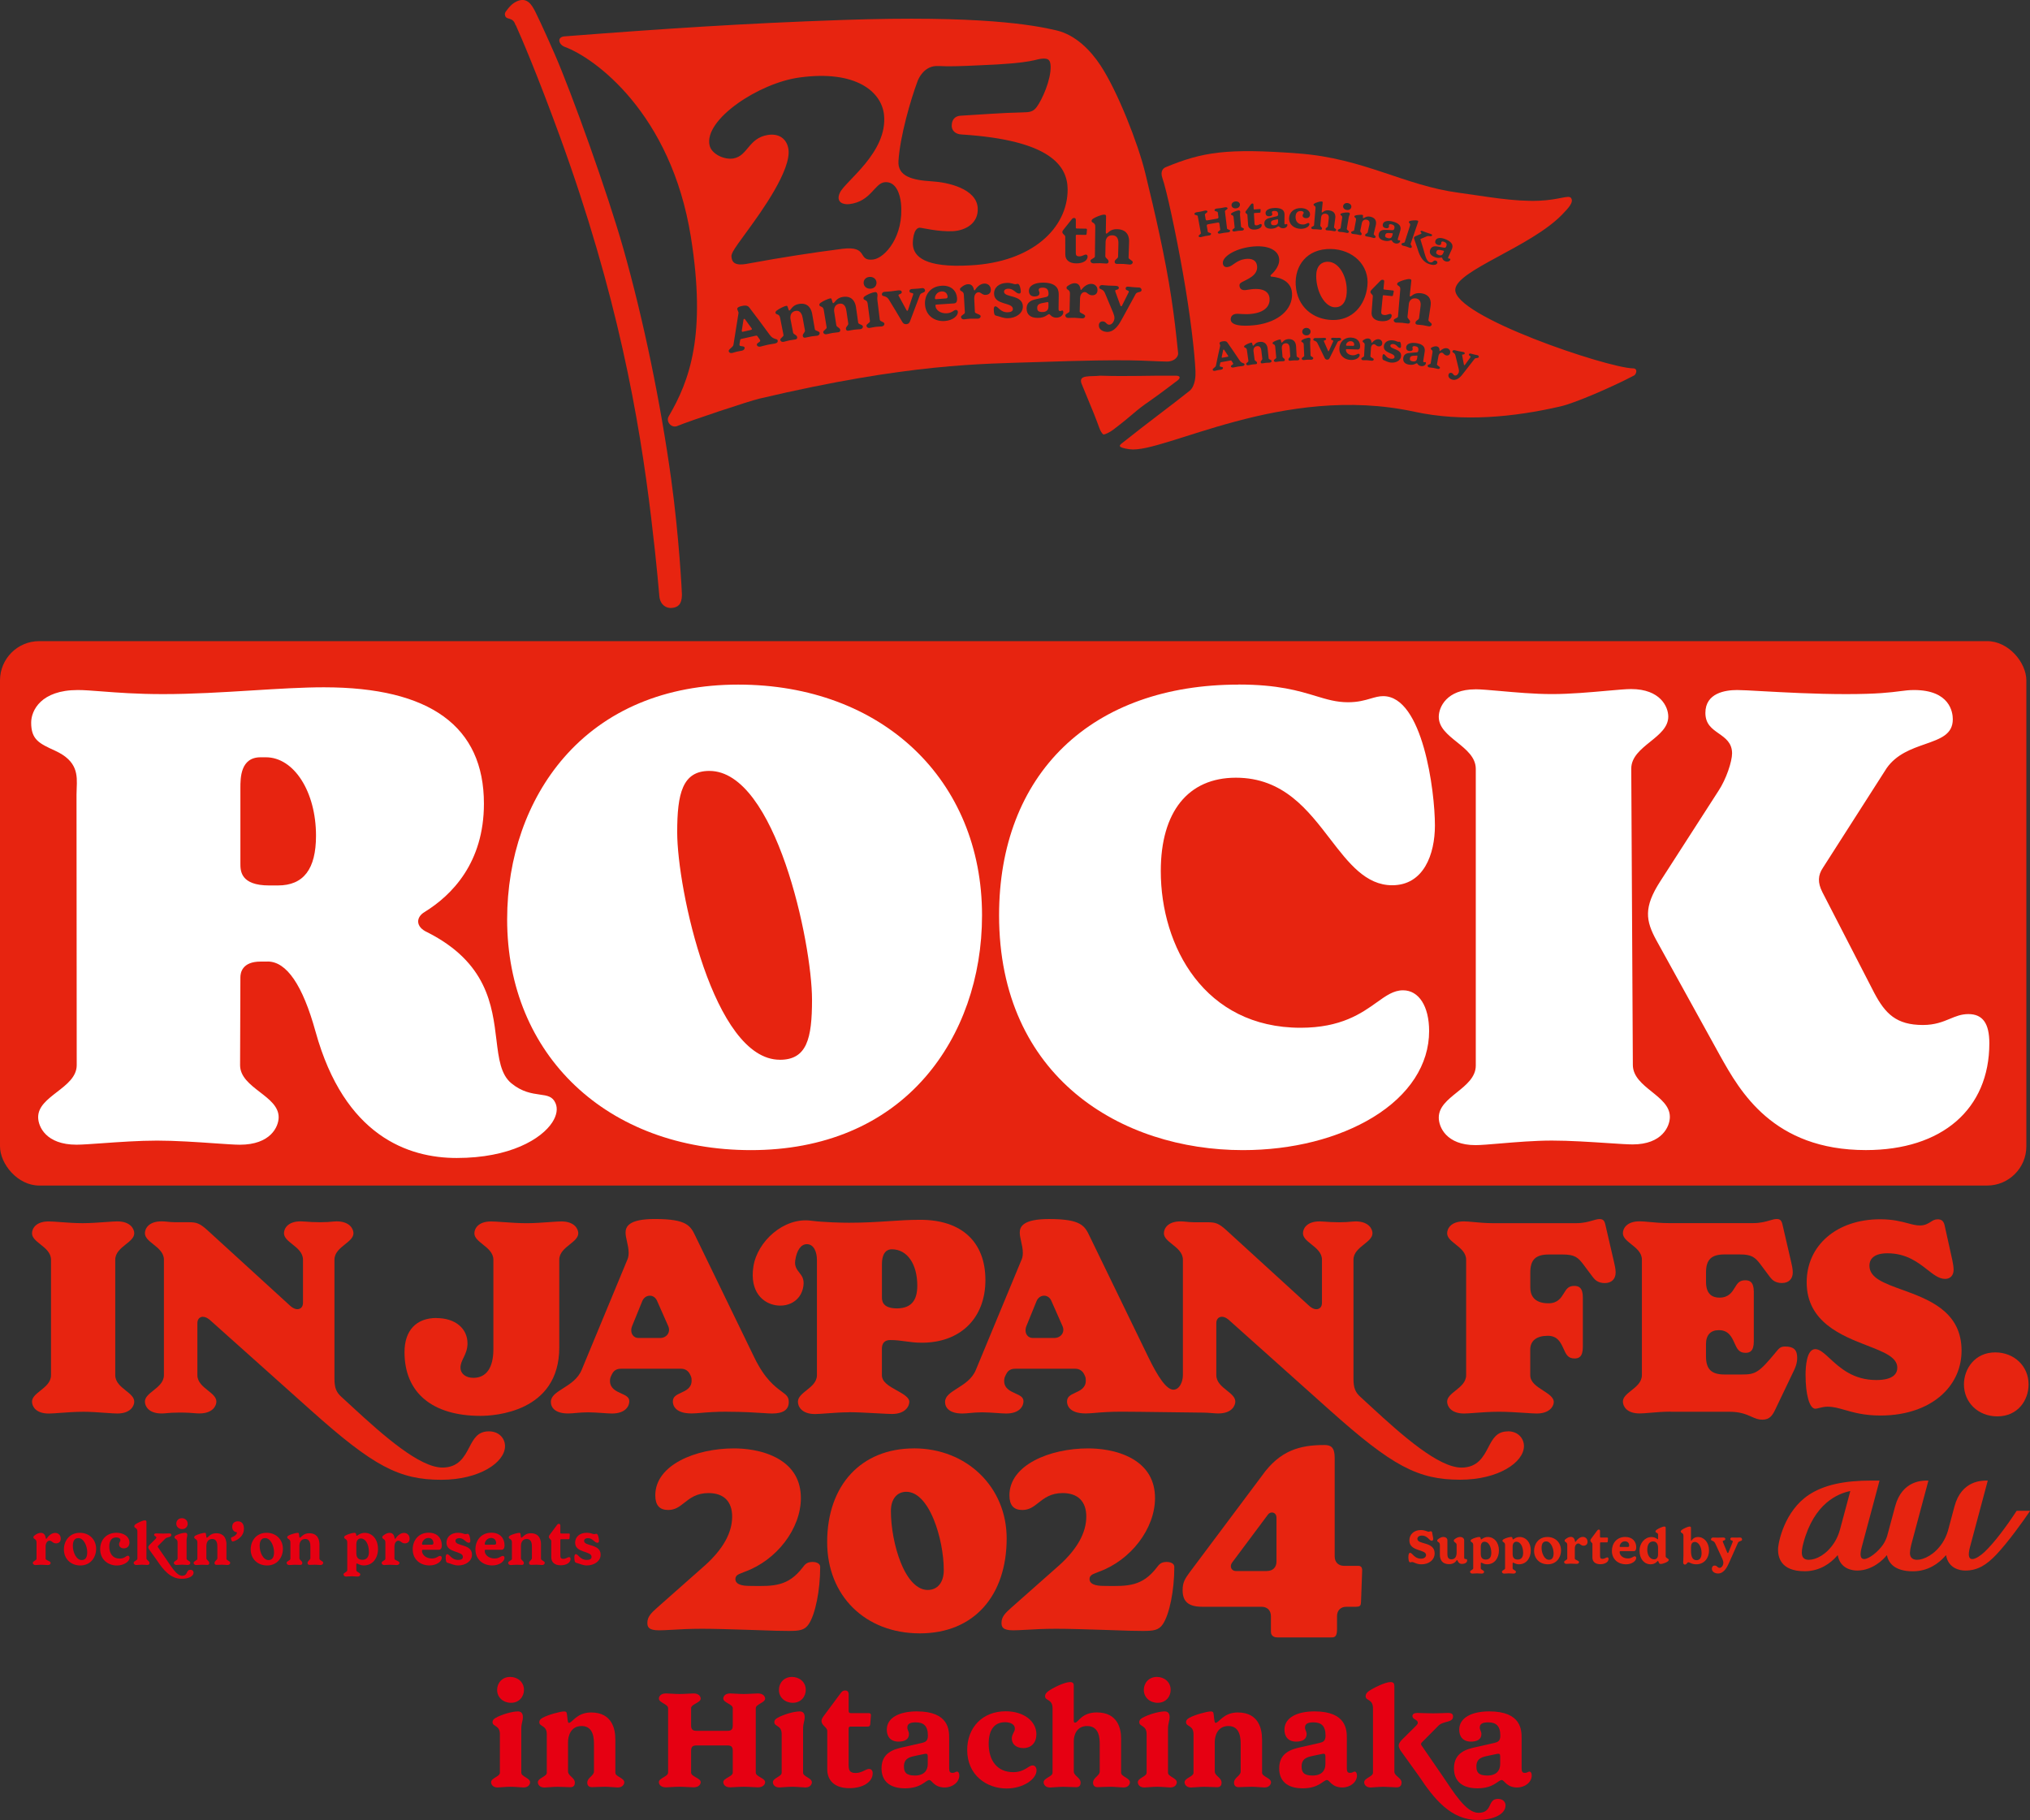 <?xml version="1.0" encoding="UTF-8"?>
<svg id="_レイヤー_2" data-name="レイヤー 2" xmlns="http://www.w3.org/2000/svg" viewBox="0 0 601.66 539.33">
  <rect x="0" y="0" width="601.66" height="539.33" fill="#333333" stroke="none"/>
  <defs>
    <style>
      .cls-1 {
        fill: #e60012;
      }

      .cls-1, .cls-2, .cls-3 {
        stroke-width: 0px;
      }

      .cls-2 {
        fill: #e72410;
      }

      .cls-3 {
        fill: #fff;
      }
    </style>
  </defs>
  <g id="_レイヤー_1-2" data-name="レイヤー 1">
    <g>
      <path class="cls-2" d="M340.89,118.73c2.03-1.37,7.86-5.8,8.14-6.01.82-.62.93-1.38-.51-1.39-8.21-.08-14.01.27-22.43,0-2.9.35-6.68-.44-5.49,2.47,1.73,4.22,2.29,5.59,3.59,8.73,1.61,3.91,1.73,5.29,2.84,6.24.44,0,1.81-.6,2.92-1.44,6.28-4.77,6.36-5.49,10.94-8.59Z"/>
      <g>
        <path class="cls-2" d="M220.82,94.62c-.14-.2-.42-.16-.46.1-.17,1.09-.34,2.18-.51,3.27-.03.2.09.37.27.33.82-.19,1.65-.37,2.48-.56.22-.05.33-.25.19-.43-.65-.91-1.31-1.81-1.97-2.71Z"/>
        <path class="cls-2" d="M280.33,88.44c.3-.02.55-.13.52-.57-.04-.63-.47-1.6-1.81-1.51-1.37.1-1.99,1.33-1.93,2.04.02.21.08.28.34.26.96-.08,1.92-.15,2.88-.22Z"/>
        <path class="cls-2" d="M310.34,89.54c-.38.07-.76.15-1.15.22-.84.17-1.78.3-1.78,1.46,0,.73.23,1.24,1.51,1.25,1.27,0,1.81-.65,1.82-1.55,0-.36,0-.71,0-1.07,0-.27-.11-.36-.41-.31Z"/>
        <path class="cls-2" d="M347.17,88.26c-1.82-12.02-4.79-24.92-7.75-37.05-2.13-8.71-8.21-24.21-13.26-31.85-2.99-4.52-7.4-9.04-13.11-10.37-6.84-1.6-22.57-4.48-63.35-3.07-29.59,1.02-53.17,2.6-82.53,4.87-2.24.31-1.5,2.47.21,3.1,8.84,3.24,31.5,19.59,37.38,56.3,4.66,29.09-.39,42.65-6.57,53.19-.93,1.59.86,3.57,2.53,2.87,3.55-1.5,21.27-7.4,24.35-8.12,44.55-10.51,66.11-10.28,82.23-10.83,29.95-1.02,30.74-.31,38.51-.16,2.3.04,3.47-1.5,3.37-2.46-.68-6.5-1.04-9.96-2.01-16.41ZM324.51,76.03c.04-2.96.08-5.93.11-8.89.02-1.28-1.1-1.03-1.09-1.67,0-.27.16-.48.48-.69.58-.39,2.4-1.2,3.28-1.18.56.02.53.38.53.58-.03,1.59-.05,3.18-.08,4.76,0,.17.03.27.19.28.45.01.95-1.39,3.23-1.31,3.19.12,3.53,2.49,3.49,3.74-.05,1.57-.1,3.14-.16,4.7-.02.54,1.26.77,1.24,1.37,0,.25-.24.71-.96.67-.31-.01-1.26-.15-1.88-.18-.6-.02-1.65,0-1.88-.01-.51-.02-.65-.33-.64-.64.02-.72,1-.89,1.01-1.51.03-1.23.07-2.47.1-3.7.02-.73.07-2.56-1.79-2.62-1.62-.05-2,1.28-2.01,1.99-.03,1.4-.05,2.8-.08,4.2,0,.62.98.86.96,1.58,0,.31-.15.62-.67.6-.23,0-1.28-.1-1.88-.11-.64-.02-1.57.06-1.88.05-.74-.02-.94-.49-.94-.74,0-.6,1.31-.75,1.32-1.29ZM210.31,43.08c-1.76-7.63,14.67-18.55,26.74-20.13,16.48-2.24,24.19,4.13,24.95,11.02,1.21,11.19-11.62,19.79-13.09,23.18-1.27,2.77.99,3.56,2.81,3.34,6.43-.76,7.44-6.17,10.48-6.49,3.41-.34,4.57,3.65,4.83,6.19.98,9.83-4.78,16.32-8.26,16.72-4.83.56-1.12-4.17-9.17-3.17-9.12,1.17-18.18,2.59-27.19,4.25-1.57.29-5.02,1.13-5.51-1.29-.27-1.38-.51-1.37,4.94-8.75,3.65-5.01,12.8-17.64,11.83-23.81-.51-3.05-2.82-4.67-6.12-4.14-5.74.94-5.88,6.18-10.15,6.95-2.68.49-6.53-1.28-7.09-3.87ZM258.17,85.54c-1.07.13-2.04-.46-2.19-1.5-.12-.87.43-1.83,1.62-1.97,1.06-.13,2.04.47,2.17,1.51.11.89-.44,1.82-1.6,1.96ZM229.7,101.8c-.32.07-1.09.14-2.13.36-.95.2-1.69.44-2.06.52-.86.19-1.13-.2-1.19-.47-.14-.62,1.11-.77.99-1.33-.02-.07-.05-.16-.11-.23-.24-.35-.48-.69-.72-1.04-.1-.13-.23-.19-.39-.15-1.47.32-2.93.65-4.39.98-.16.04-.28.08-.32.31-.07.43-.14.86-.21,1.28-.01.1-.02.16,0,.25.12.52,1.39.13,1.52.71.06.28-.07.76-.82.93-.27.06-.99.17-1.58.31-.46.11-.91.27-1.18.34-.75.18-1.06-.18-1.13-.46-.16-.65,1.27-1.11,1.41-1.99.47-3.08.97-6.17,1.48-9.25.01-.1.03-.2,0-.33-.08-.32-.26-.55-.34-.86-.14-.61.69-.86,1.28-.99,1.46-.32,1.91-.03,2.32.5,2.04,2.67,4.05,5.36,6.02,8.06,1.11,1.53,2.21.97,2.35,1.65.08.39-.09.74-.81.89ZM242.17,99.49c-.29.05-1.19.11-1.77.21-.56.1-1.52.33-1.72.36-.49.09-.69-.19-.74-.49-.13-.7.74-1.06.63-1.67-.22-1.2-.43-2.39-.65-3.59-.13-.69-.45-2.48-2.15-2.17-1.58.29-1.59,1.81-1.47,2.45.25,1.32.51,2.64.76,3.96.11.6,1.07.63,1.2,1.33.06.3,0,.62-.5.71-.21.04-1.2.17-1.75.27-.57.11-1.44.38-1.72.43-.68.13-.97-.27-1.02-.52-.12-.58,1.06-.99.95-1.51-.34-1.71-.68-3.42-1.02-5.13-.25-1.24-1.22-.77-1.35-1.41-.05-.24.06-.44.34-.67.63-.54,2.26-1.32,2.78-1.41.37-.07.39.06.53.44.27.86.32.97.45.95.46-.09.8-1.59,2.8-1.95,2.96-.53,3.76,1.73,3.97,2.95.26,1.51.53,3.02.79,4.54.09.53,1.33.49,1.43,1.08.04.24-.1.73-.77.85ZM254.96,97.55c-.29.04-1.2.07-1.78.15-.56.08-1.54.28-1.74.3-.49.07-.68-.21-.72-.51-.1-.7.78-1.04.69-1.64-.18-1.2-.35-2.41-.53-3.61-.1-.7-.37-2.5-2.08-2.24-1.59.24-1.66,1.76-1.55,2.4.21,1.33.42,2.65.62,3.98.09.6,1.06.67,1.16,1.37.05.3-.04.62-.52.7-.22.03-1.2.13-1.77.22-.58.09-1.45.33-1.74.37-.69.11-.96-.31-1-.55-.1-.58,1.09-.95,1-1.48-.28-1.72-.57-3.44-.85-5.16-.21-1.24-1.19-.81-1.31-1.45-.04-.25.08-.44.36-.66.65-.51,2.31-1.24,2.83-1.32.37-.06.39.07.51.46.23.87.29.98.42.96.46-.07.85-1.56,2.87-1.86,2.99-.43,3.71,1.85,3.88,3.08.21,1.52.43,3.04.64,4.56.07.53,1.32.53,1.4,1.12.03.25-.13.73-.8.82ZM261.33,96.74c-.29.03-1.12.04-1.8.12-.69.09-1.43.27-1.74.31-.7.09-.95-.34-.99-.59-.08-.59,1.1-.91,1.04-1.44-.22-1.73-.45-3.46-.68-5.19-.17-1.25-1.15-.85-1.24-1.5-.03-.25.09-.44.39-.65.68-.49,2.09-1.13,2.99-1.24.38-.05.7.13.76.64.08.63-.12.84-.02,1.69.24,1.96.48,3.92.72,5.88.06.53,1.3.56,1.36,1.15.03.25-.12.72-.81.81ZM272.68,87.34c-1,2.59-1.97,5.17-2.93,7.77-.19.52-.43.89-1.07.95-.77.08-1.1-.43-1.25-.66-1.31-2.23-2.65-4.45-4.01-6.66-.81-1.28-1.96-.74-2.04-1.44-.04-.3.14-.75.77-.82.3-.03.83-.04,1.81-.14.95-.1,1.76-.24,2.23-.29.75-.08,1.03.09,1.08.49.07.66-1.02.54-.97.98,0,.09.06.17.15.31.76,1.38,1.51,2.77,2.26,4.15.11.18.32.16.39-.04.49-1.49.98-2.97,1.48-4.46.05-.1.1-.26.09-.39-.04-.42-1.05-.11-1.12-.78-.04-.4.23-.62.69-.66.23-.02,1.32-.08,1.9-.13.52-.05,1.01-.13,1.2-.14.53-.04.81.34.84.66.06.76-1.2.6-1.49,1.31ZM280.04,95.13c-2.9.2-5.57-1.44-5.87-4.73-.26-2.85,1.44-5.48,4.85-5.72,2.99-.21,4.51,1.61,4.64,3.68.08,1.35-.5,1.52-.93,1.55-1.74.11-3.48.22-5.22.35-.13,0-.28.02-.25.42.1,1.18,1.46,2.28,3.39,2.15,1.61-.11,1.98-.95,2.65-.99.41-.02.58.25.6.6.06,1.07-1.39,2.51-3.86,2.68ZM270.57,72.7c-.11-1.23.13-5.07,1.97-5.22.53-.05,5.65,1.29,10.02,1.02,3.66-.24,7.48-2.36,7.22-6.85-.32-5.75-8.9-7.65-13.57-7.91-5.73-.35-10.22-1.43-9.92-6.04.48-7.47,3.65-18.24,5.65-23.62.36-.98,1.91-4.27,5.4-4.51,1.69-.09,2,.32,12.35-.19,17.5-.66,16.85-1.93,19.55-2.02,1.36,0,2.09.29,2.15,2.3.11,4.02-2.5,9.85-4.15,12.08-1.07,1.42-2.08,1.53-4.3,1.57-6.13.12-12.03.63-18.26.98-1.54.09-2.45,1.06-2.58,2.52-.27,1.82,1.09,2.98,2.89,3.04,26.47,1.68,31.39,9.37,31.44,16.28.02,11.44-10.47,21.54-28.77,22.5-13.68.82-16.77-2.72-17.08-5.93ZM292.16,87.39c-1.11.04-1.38-.81-2.17-.78-.72.03-1.3.78-1.24,1.95.07,1.3.13,2.59.19,3.89.03.55,1.69.63,1.71,1.26.01.25-.19.7-.88.73-.3.01-1.68-.02-2.24,0-.55.03-1.47.17-1.78.19-.68.04-.91-.41-.93-.66-.04-.59,1.17-.83,1.15-1.36-.1-1.74-.2-3.48-.3-5.23-.07-1.28-1.09-.9-1.14-1.6-.02-.29.11-.43.32-.59.58-.49,1.23-.93,2.07-.97,1.36-.07,1.64,1.2,1.74,1.64.04.15.07.21.16.2.09,0,.11-.06.18-.16.51-.79,1.48-1.82,2.74-1.87,1.05-.04,1.89.66,1.93,1.79.04.99-.6,1.53-1.52,1.56ZM298.7,94.3c-1.38.03-2.5-.57-3.41-.74-.56-.1-.71-.55-.75-1.77-.01-.34.02-.99.47-1.01.81-.02,1.44,1.81,3.65,1.76,1-.02,1.56-.35,1.54-1-.04-2.02-5.44-1.05-5.57-4.42-.07-1.87,1.4-3.24,3.81-3.29,1.37-.03,1.99.4,2.46.4.27,0,.56-.12.74-.12.59,0,.9,1.58.91,2.21,0,.54-.2.67-.5.67-1,.01-1.58-1.47-3.23-1.44-.72.01-1.26.35-1.24.91.05,1.82,5.53.76,5.58,4.35.02,2.08-2.06,3.45-4.48,3.5ZM313.08,94.14c-1.49-.02-1.77-1.04-2.13-1.04-.52,0-1.11,1.11-3.39,1.1-2.15,0-3.27-.99-3.29-2.71-.03-2.16,1.75-2.61,2.96-2.87.9-.2,1.81-.39,2.71-.58.49-.11.83-.26.83-.99,0-1.34-.62-1.8-1.72-1.81-.88,0-1.2.24-1.19.7,0,.34.23.5.23.9,0,.69-.58,1.01-1.47,1.01-1.13,0-1.66-.68-1.67-1.62-.02-1.64,1.78-2.49,4.26-2.48,4.62.04,4.59,2.64,4.58,3.73-.02,1.35-.03,2.7-.05,4.05,0,.44.08.63.44.64.39,0,.43-.16.66-.16.19,0,.31.22.31.54-.01.9-.96,1.6-2.06,1.58ZM314.86,68.77c0-.33.23-.56.45-.85.77-.97,1.54-1.94,2.32-2.91.22-.29.42-.42.71-.42.24,0,.52.1.52.55,0,.76,0,1.51,0,2.27,0,.23.1.31.32.31.9.01,1.79.02,2.69.04.13,0,.31.08.29.33-.04.4-.07.8-.11,1.2-.02.19-.1.33-.38.32-.84-.01-1.68-.03-2.52-.04-.24,0-.3.09-.3.33,0,1.62,0,3.24,0,4.86,0,.76.07,1.2,1.03,1.21.9.01,1.48-.54,1.95-.53.25,0,.52.16.52.61-.01,1.22-1.46,2.02-3.41,2-2.07-.03-3.19-1.05-3.2-2.6,0-1.76-.01-3.53-.02-5.29,0-.56-.85-.74-.85-1.4ZM323.62,87.5c-1.12-.05-1.32-.92-2.11-.95-.72-.03-1.37.68-1.4,1.84-.04,1.3-.07,2.6-.11,3.9-.02.55,1.64.77,1.62,1.4,0,.25-.24.68-.94.65-.3-.01-1.69-.15-2.25-.17-.56-.02-1.49.05-1.81.04-.69-.02-.88-.48-.88-.73.01-.59,1.24-.73,1.26-1.27.04-1.74.07-3.49.11-5.23.02-1.28-1.03-.98-1.01-1.69,0-.29.14-.42.37-.56.62-.44,1.31-.83,2.15-.8,1.38.04,1.55,1.33,1.62,1.77.04.15.05.21.15.22.1,0,.12-.05.19-.15.57-.74,1.63-1.7,2.9-1.65,1.05.04,1.85.81,1.8,1.94-.04.99-.72,1.48-1.65,1.44ZM336.6,87.11c-1.37,2.46-2.71,4.92-4.04,7.39-.77,1.44-2.19,3.99-4.55,3.85-1.27-.07-2.38-.81-2.33-1.98.03-.67.44-1.16,1.19-1.13.97.05.98.93,1.85.98.84.05,1.52-.96,1.58-1.88.02-.48-.08-.89-.34-1.57-.82-2-1.65-3.99-2.5-5.98-.57-1.31-1.68-.93-1.65-1.63.01-.29.26-.71.89-.68.3.02.86.1,1.83.15.98.05,1.63.04,2.11.07.77.05.98.27.96.63-.04.71-1.05.37-1.08.85,0,.1.03.19.08.33.5,1.35,1,2.7,1.48,4.06.08.24.37.23.45.03.62-1.26,1.25-2.52,1.89-3.78.02-.06.13-.22.14-.37.03-.5-.98-.28-.94-.98.02-.36.25-.56.72-.52.21.01,1.34.13,1.91.18.57.04,1.17.05,1.38.07.53.04.74.48.71.79-.05.76-1.31.37-1.75,1.13Z"/>
      </g>
      <g>
        <path class="cls-2" d="M399.16,102.45c.61.01,1.23.03,1.84.04.19,0,.36-.05.37-.32.01-.4-.19-1.04-1.05-1.06-.88-.03-1.36.71-1.37,1.16,0,.13.03.18.2.19Z"/>
        <path class="cls-2" d="M362.83,103.68c-.08-.13-.27-.11-.3.05-.15.68-.29,1.37-.44,2.06-.03.13.04.24.16.22.54-.1,1.08-.19,1.62-.29.14-.02.22-.15.14-.27-.39-.59-.78-1.18-1.18-1.77Z"/>
        <path class="cls-2" d="M427.79,74.29c-.23-.05-.47-.1-.7-.15-.52-.11-1.09-.25-1.35.38-.16.39-.15.72.58,1.02.72.29,1.18.06,1.38-.42.08-.19.17-.38.25-.57.06-.14.02-.22-.16-.26Z"/>
        <path class="cls-2" d="M377.66,66.74c.79-.02,1.13-.42,1.13-.94,0-.21,0-.42,0-.63,0-.16-.07-.21-.26-.17-.24.05-.48.1-.72.15-.54.11-1.13.21-1.11.9.01.43.16.72.96.7Z"/>
        <path class="cls-2" d="M399.14,86.81c.29-4.61-2.17-9.2-5.54-9.24-2.17-.03-3.53,1.49-3.5,4.31.07,4.75,2.59,9.09,5.53,9.18,1.92.05,3.34-1.33,3.51-4.24Z"/>
        <path class="cls-2" d="M411.29,70.55c.76.2,1.18-.09,1.32-.6.06-.2.11-.4.17-.6.04-.15,0-.22-.2-.24-.24-.02-.48-.04-.72-.05-.53-.04-1.11-.1-1.29.56-.11.41-.05.73.71.93Z"/>
        <path class="cls-2" d="M419.86,105.38c-.25.01-.49.03-.74.04-.55.03-1.15.04-1.24.77-.06.46.04.8.85.9.79.11,1.19-.26,1.27-.82.03-.22.06-.45.1-.67.02-.17-.04-.24-.23-.23Z"/>
        <path class="cls-2" d="M483.98,109.16c-7.76-.19-53.21-15.46-52.66-23.39.39-5.65,22.25-12.55,31.59-22.1,2-2.05,3.63-3.81,2.7-5.02-.72-.94-3.43.57-9.4.83-7.62.33-16.06-1.32-23.85-2.36-16.25-2.17-28.05-10.18-47.44-11.64-21.33-1.61-28.49-.46-39.45,4.08-.8.33-1.63,1.26-.95,3.22,1.24,3.56,3.9,15.82,6.09,28.18,2.13,12.05,3.44,23.09,3.71,28.98.06,1.33,0,4.4-1.74,5.87-5.26,4.22-12.46,9.47-19.93,15.44-.83.66-1.78,1.34,2.14,1.88,10.04,1.38,45.41-19.58,84.43-11.12,14.31,3.1,29.55,1.6,43.37-1.6,4.24-.98,15.28-5.75,21.74-9.15.57-.3,1.27-2.07-.33-2.11ZM428.04,71.68c-.5-.21-.75-.15-.85.1-.08.19.02.32-.07.54-.16.37-.56.41-1.07.21-.65-.26-.8-.75-.6-1.26.36-.89,1.6-.95,3.03-.36,2.66,1.11,2.02,2.5,1.76,3.08-.33.72-.65,1.44-.98,2.16-.1.23-.1.36.1.45.22.1.28.01.41.07.11.05.13.19.05.36-.22.48-.91.63-1.52.37-.83-.36-.76-.97-.96-1.06-.3-.12-.88.34-2.16-.17-1.21-.49-1.64-1.26-1.28-2.2.46-1.18,1.59-1.02,2.34-.89.56.1,1.12.2,1.69.31.3.05.54.05.7-.34.31-.72.06-1.11-.57-1.37ZM421.05,68.53c.06-.16.25-.17.5-.09.21.07.74.29,1.32.5.58.21,1.04.34,1.23.41.33.12.4.25.33.42-.19.5-.94-.01-1.53.26-.6.24-1.2.49-1.79.75-.09.04-.14.11-.1.21.3.95.59,1.89.86,2.84.44,1.53.82,3.46,1.79,3.84,1.13.45,1.09-.76,1.93-.42.42.17.49.49.38.74-.24.58-1.26.71-2.6.18-2.03-.79-2.77-2.82-3.39-4.92-.27-.82-.56-1.65-.85-2.47-.11-.41-.04-.54.34-.75.53-.23,1.07-.46,1.61-.69.15-.07.19-.11.21-.18.08-.24-.37-.37-.27-.65ZM415.39,72.25c.1-.33.85-.21.95-.51.52-1.63,1.04-3.26,1.57-4.89.23-.7-.45-.75-.34-1.1.05-.15.17-.24.39-.3.4-.11,1.64-.25,2.13-.1.33.1.25.31.22.41-.74,2.15-1.48,4.29-2.2,6.45-.11.33.43.65.31,1.01-.06.16-.2.33-.52.23-.14-.05-.72-.28-1.07-.39-.4-.13-.85-.21-1.03-.26-.41-.13-.45-.42-.41-.56ZM408.65,69.31c.3-1.23,1.44-1.22,2.21-1.19.57.02,1.15.05,1.72.09.31.01.54-.02.66-.43.22-.75-.09-1.11-.75-1.29-.53-.14-.76-.05-.83.21-.06.19.06.32,0,.54-.11.39-.51.48-1.04.35-.68-.17-.91-.63-.77-1.17.23-.93,1.47-1.15,2.97-.76,2.79.75,2.34,2.22,2.16,2.82-.23.76-.46,1.51-.68,2.27-.07.25-.05.37.16.43.23.07.28-.02.41.02.11.03.15.17.1.35-.16.5-.82.75-1.46.57-.87-.25-.89-.86-1.1-.92-.31-.08-.83.46-2.18.11-1.28-.32-1.81-1.04-1.57-2.02ZM410.24,93.35c.81.08,1.4-.37,1.82-.32.23.03.46.2.41.6-.13,1.1-1.51,1.7-3.26,1.53-1.85-.17-2.8-1.17-2.69-2.58.12-1.6.24-3.2.36-4.8.04-.51-.74-.72-.7-1.32.02-.3.26-.49.48-.74.8-.83,1.61-1.66,2.43-2.48.23-.25.43-.35.72-.33.23.02.49.13.44.54-.07.68-.14,1.37-.2,2.05-.02.21.07.29.27.31.84.08,1.68.17,2.52.27.13.01.29.1.24.33-.07.36-.15.72-.22,1.07-.04.17-.13.29-.38.26-.78-.09-1.56-.17-2.35-.25-.22-.02-.28.06-.3.27-.14,1.47-.29,2.94-.43,4.4-.07.68-.03,1.09.83,1.18ZM401.34,68.19c.18-1,.37-2.01.56-3.01.13-.73-.55-.68-.48-1.06.03-.14.14-.23.36-.29.5-.16,1.65-.22,1.98-.16.24.04.22.12.21.36-.05.53-.04.6.05.61.29.06.85-.69,2.12-.43,1.88.39,1.79,1.79,1.63,2.5-.21.87-.41,1.75-.62,2.62-.07.3.66.57.57.91-.04.14-.23.37-.64.28-.18-.04-.71-.21-1.07-.29-.35-.07-.96-.17-1.08-.19-.3-.06-.35-.25-.32-.43.08-.41.67-.41.75-.76.15-.7.3-1.39.46-2.09.09-.4.32-1.44-.75-1.66-1-.2-1.36.63-1.44,1-.16.77-.31,1.54-.46,2.31-.07.35.48.58.4.99-.04.18-.15.34-.45.28-.13-.03-.74-.17-1.08-.23-.36-.06-.92-.1-1.1-.13-.43-.07-.51-.36-.48-.5.06-.34.84-.31.89-.62ZM384.03,84.51c-.34-5.7,3.24-10.83,10.38-10.73,6.55.11,11.54,4.83,10.86,10.99-.63,5.82-4.52,10.21-10.39,10.06-5.67-.14-10.45-3.88-10.84-10.32ZM388.43,98.23c.02.57-.39,1.12-1.14,1.15-.69.03-1.29-.39-1.32-1.05-.03-.55.38-1.13,1.16-1.16.69-.03,1.28.4,1.31,1.06ZM398.09,61.03c.08-.51.58-.96,1.35-.85.68.1,1.18.6,1.07,1.2-.09.52-.6.95-1.34.84-.68-.1-1.18-.58-1.09-1.19ZM397.34,67.57c.15-1.01.3-2.02.46-3.03.11-.73-.56-.66-.5-1.04.02-.14.13-.23.35-.3.5-.17,1.48-.3,2.05-.22.24.04.41.19.35.48-.06.36-.22.45-.31.95-.19,1.14-.38,2.28-.57,3.42-.05.31.68.52.63.87-.02.14-.19.39-.62.32-.18-.03-.68-.16-1.1-.22-.43-.06-.9-.07-1.1-.1-.43-.06-.52-.34-.5-.48.05-.34.82-.34.86-.65ZM389.46,66.76c.14-1.71.29-3.41.44-5.12.07-.74-.63-.63-.59-.99.01-.16.12-.27.33-.38.37-.21,1.53-.62,2.08-.57.34.03.31.24.3.35-.1.91-.2,1.82-.29,2.74,0,.1,0,.16.1.17.27.03.65-.77,2.03-.63,1.93.2,1.99,1.59,1.89,2.3-.12.9-.24,1.8-.36,2.69-.04.31.7.5.65.85-.02.14-.18.39-.6.34-.18-.02-.73-.14-1.1-.18-.35-.04-.97-.07-1.11-.09-.29-.03-.37-.22-.35-.39.04-.41.64-.48.68-.83.08-.71.17-1.41.25-2.12.05-.42.18-1.47-.94-1.58-.98-.09-1.27.66-1.31,1.07-.08.8-.16,1.61-.24,2.42-.04.36.54.53.5.94-.02.18-.12.35-.43.32-.14-.01-.75-.1-1.11-.12-.38-.03-.94-.01-1.12-.03-.44-.03-.54-.3-.53-.45.03-.35.81-.4.83-.71ZM385.64,61.66c1.66.06,2.71.93,2.64,1.94-.04.65-.5,1.09-1.24,1.05-.6-.03-1-.35-.97-.8.02-.36.3-.5.32-.78.02-.31-.33-.52-.85-.54-.98-.03-1.51.57-1.55,1.67-.05,1.34.67,2.27,2.06,2.33,1,.04,1.35-.47,1.73-.45.2.01.33.18.31.41-.06.7-1.26,1.37-2.68,1.32-1.71-.07-3.38-1.13-3.34-3.14.04-1.78,1.47-3.07,3.58-3ZM376.28,88.38c-.3-2.95-3.8-2.92-5.73-2.62-.38.06-.76.11-1.15.17-1.15.18-1.87-.18-2.03-1.15-.09-.54.12-.85.74-1.19,1.4-.79,4.8-1.9,4.47-4.79-.2-1.72-1.63-2.33-3.58-2.04-2.67.4-3.53,2.08-5.02,2.35-.79.15-1.38-.12-1.53-.92-.39-2,3.38-4.41,8.15-5.05,5.36-.71,8.36,1.09,8.53,3.65.16,2.26-1.89,4.18-2.46,4.69-.24.23-.06.48.12.5.64.04,5.92.38,6.15,4.95.22,4.83-4.08,8.44-10.44,9.35-2.42.32-7.29.65-7.71-1.36-.11-.56.06-1.64,1.33-1.88,1.09-.2,2.66.3,5.28-.09,3.9-.56,5.07-2.66,4.87-4.56ZM376.56,64.52c.57-.14,1.14-.27,1.72-.4.31-.07.53-.17.53-.59,0-.78-.4-1.05-1.1-1.03-.55.01-.76.17-.76.44,0,.2.15.29.15.52,0,.4-.36.6-.93.63-.72.03-1.06-.36-1.08-.91-.03-.96,1.12-1.51,2.71-1.55,2.95-.06,2.92,1.48,2.91,2.11-.01.79-.02,1.58-.03,2.37,0,.26.05.37.28.37.25,0,.27-.1.41-.1.12,0,.2.12.19.31,0,.53-.6.95-1.28.95-.92,0-1.12-.58-1.34-.58-.33,0-.69.67-2.11.71-1.34.05-2.07-.49-2.11-1.5-.05-1.26,1.08-1.58,1.84-1.76ZM369.38,62.39c.44-.61.89-1.21,1.35-1.81.13-.18.25-.27.43-.28.15-.01.33.03.34.29.02.44.04.87.07,1.31,0,.13.07.17.21.16.55-.04,1.11-.08,1.66-.11.08,0,.2.03.19.18-.01.23-.02.46-.04.7,0,.11-.05.19-.22.2-.52.03-1.03.07-1.55.1-.14.01-.18.07-.17.2.05.93.1,1.87.16,2.8.02.44.09.69.66.65.54-.04.88-.38,1.16-.4.15,0,.32.07.33.33.03.7-.81,1.23-1.99,1.32-1.24.09-1.97-.43-2.04-1.32-.08-1.02-.15-2.03-.22-3.05-.02-.32-.55-.38-.58-.76-.01-.19.12-.34.25-.52ZM366.13,59.7c.7-.08,1.32.27,1.37.88.04.52-.35,1.07-1.11,1.16-.7.08-1.32-.26-1.38-.87-.05-.51.34-1.08,1.13-1.17ZM365.12,63.09c.45-.29,1.39-.68,1.98-.74.25-.03.45.08.48.38.03.37-.11.5-.06,1,.1,1.15.2,2.3.31,3.45.03.31.82.33.84.68.01.15-.09.43-.54.47-.19.02-.72.02-1.15.07-.44.05-.92.17-1.12.19-.45.06-.6-.19-.62-.34-.04-.35.72-.54.69-.85-.11-1.02-.22-2.03-.32-3.05-.07-.74-.73-.5-.77-.87-.02-.14.07-.26.27-.38ZM358.36,69.77c-.2.04-.82.11-1.23.2-.4.08-.99.25-1.18.29-.48.1-.67-.12-.7-.27-.06-.32.72-.6.67-.92-.32-1.68-.63-3.36-.93-5.04-.06-.32-.92-.25-.98-.57-.03-.15.07-.44.58-.55.21-.04.85-.13,1.27-.21.43-.09,1.08-.26,1.29-.3.49-.09.7.13.72.29.05.32-.82.6-.76.92.07.45.15.9.22,1.35.06.33.22.4.58.33.92-.17,1.85-.33,2.77-.49.36-.06.48-.18.44-.51-.06-.45-.12-.9-.18-1.35-.04-.32-.93-.29-.98-.61-.02-.15.08-.43.59-.52.22-.04.84-.09,1.26-.15.43-.07,1.1-.21,1.31-.24.51-.07.7.16.71.32.04.32-.82.55-.78.88.2,1.7.4,3.39.62,5.09.04.32.88.32.92.64.02.16-.1.43-.58.5-.2.03-.84.08-1.25.14-.4.06-.97.2-1.17.23-.48.08-.64-.15-.67-.31-.05-.32.77-.57.73-.89-.08-.57-.16-1.14-.24-1.71-.04-.33-.2-.41-.55-.35-.92.15-1.83.31-2.75.48-.36.07-.49.19-.43.53.1.57.19,1.13.29,1.7.06.32.92.27.97.59.02.15-.08.44-.55.52ZM368.29,108.47c-.21.03-.71.06-1.38.16-.61.1-1.1.23-1.34.27-.56.09-.72-.16-.75-.33-.07-.39.73-.46.68-.81-.01-.05-.03-.11-.06-.15-.14-.23-.28-.45-.43-.68-.06-.09-.14-.12-.25-.11-.95.16-1.91.33-2.86.51-.11.02-.19.05-.22.19-.06.27-.12.54-.17.81-.01.06-.02.1,0,.16.07.33.89.12.96.48.03.18-.07.48-.55.57-.18.03-.64.08-1.02.16-.3.06-.6.15-.77.19-.49.1-.68-.13-.71-.31-.09-.41.85-.68.96-1.23.39-1.94.81-3.88,1.25-5.82.01-.06.03-.13.01-.21-.04-.2-.15-.35-.19-.56-.07-.39.48-.53.87-.6.95-.17,1.24.03,1.49.38,1.22,1.74,2.42,3.5,3.59,5.27.66,1,1.38.68,1.45,1.11.04.25-.09.46-.55.53ZM376.36,107.46c-.19.02-.77.02-1.14.06-.36.04-.99.15-1.11.16-.32.04-.43-.14-.45-.34-.06-.44.52-.64.47-1.03-.09-.76-.18-1.53-.27-2.29-.05-.44-.18-1.59-1.29-1.45-1.03.13-1.1,1.09-1.05,1.5.11.84.22,1.68.33,2.53.05.38.66.44.72.88.03.19-.03.39-.35.43-.14.02-.77.06-1.13.11-.37.05-.93.19-1.12.22-.44.06-.61-.21-.63-.36-.05-.37.71-.59.67-.92-.15-1.09-.31-2.18-.46-3.28-.11-.79-.76-.53-.82-.93-.02-.16.06-.28.25-.41.43-.32,1.51-.76,1.85-.8.24-.03.25.05.32.3.13.56.17.62.25.61.3-.04.58-.98,1.89-1.13,1.94-.22,2.34,1.24,2.42,2.01.1.96.2,1.93.3,2.89.04.34.84.36.87.74.02.16-.1.46-.53.5ZM384.59,106.79c-.18.01-.77-.02-1.14,0-.36.02-.99.1-1.12.11-.32.02-.42-.16-.44-.36-.04-.45.55-.62.52-1.01-.05-.77-.11-1.53-.16-2.3-.03-.44-.11-1.59-1.22-1.51-1.03.08-1.15,1.04-1.12,1.44.07.85.14,1.69.21,2.54.03.38.64.47.68.91.02.19-.05.39-.37.42-.14.01-.77.03-1.14.06-.37.03-.94.14-1.13.16-.44.04-.6-.23-.61-.39-.04-.37.74-.56.71-.89-.1-1.1-.2-2.2-.31-3.29-.07-.79-.73-.56-.77-.97-.01-.16.07-.27.27-.4.45-.3,1.55-.69,1.89-.71.24-.02.25.06.31.31.11.56.14.63.22.62.3-.02.63-.95,1.94-1.04,1.94-.13,2.28,1.34,2.33,2.13.06.97.11,1.94.17,2.91.02.34.81.4.83.78,0,.16-.12.45-.55.48ZM388.68,106.61c-.19,0-.71-.04-1.15-.02-.45.02-.92.1-1.12.11-.44.02-.59-.26-.6-.42-.02-.37.75-.52.74-.86-.05-1.1-.1-2.2-.15-3.31-.03-.8-.69-.6-.71-1.01,0-.16.08-.27.28-.39.46-.28,1.41-.61,1.99-.63.24,0,.44.12.45.44.01.4-.13.52-.11,1.07.04,1.25.09,2.49.13,3.74.01.34.79.42.8.8,0,.16-.12.45-.56.47ZM396.45,101.33c-.8,1.57-1.58,3.14-2.34,4.71-.15.32-.33.53-.74.54-.49,0-.67-.33-.75-.49-.7-1.48-1.42-2.95-2.16-4.42-.44-.85-1.21-.57-1.22-1.02,0-.19.13-.46.54-.47.19,0,.53.02,1.16,0,.62-.01,1.14-.06,1.44-.06.49,0,.65.11.66.37,0,.42-.68.28-.68.56,0,.06.03.11.07.2.4.91.8,1.83,1.19,2.74.06.12.19.12.25,0,.4-.91.8-1.81,1.22-2.72.04-.06.08-.16.08-.24,0-.27-.66-.13-.66-.56,0-.25.18-.37.49-.37.14,0,.85.03,1.22.03.34,0,.65-.02.78-.02.34,0,.49.26.49.47,0,.48-.8.3-1.03.74ZM400.91,105.28c1.02.04,1.32-.47,1.74-.45.26.01.34.2.34.41-.03.68-1.04,1.48-2.62,1.43-1.84-.06-3.43-1.25-3.41-3.34.02-1.81,1.27-3.36,3.46-3.29,1.92.06,2.76,1.31,2.7,2.62-.04.86-.42.92-.7.91-1.11-.05-2.22-.08-3.33-.11-.09,0-.18,0-.18.25-.02.75.78,1.53,2,1.57ZM408.57,102.64c-.7-.05-.81-.61-1.31-.64-.46-.03-.88.4-.93,1.14-.05.82-.1,1.64-.16,2.46-.02.35,1.02.52.99.91-.01.16-.17.42-.6.39-.19-.01-1.06-.13-1.41-.15-.35-.02-.94,0-1.14,0-.43-.02-.55-.32-.54-.47.02-.37.8-.44.82-.78.06-1.1.12-2.2.18-3.3.04-.81-.63-.64-.61-1.08,0-.18.1-.26.25-.35.4-.27.85-.5,1.39-.47.88.05.95.87.98,1.15.02.1.03.13.09.14.06,0,.07-.03.13-.09.38-.46,1.08-1.04,1.88-.98.66.05,1.15.55,1.09,1.26-.05.63-.49.92-1.08.87ZM415.26,105.59c-.15,1.31-1.56,2.01-3.09,1.85-.87-.09-1.53-.54-2.09-.72-.34-.1-.4-.4-.34-1.17.02-.22.09-.62.37-.6.51.05.77,1.24,2.16,1.38.63.06,1.01-.1,1.05-.51.13-1.27-3.35-1.07-3.17-3.19.1-1.18,1.13-1.93,2.67-1.78.87.09,1.23.41,1.53.44.17.02.37-.03.48-.02.37.04.44,1.06.4,1.45-.04.34-.18.41-.37.38-.63-.07-.88-1.05-1.92-1.15-.45-.05-.82.13-.86.47-.11,1.14,3.44.9,3.18,3.15ZM413.88,95.62c-.66-.05-.82-.49-.81-.71.04-.55,1.23-.61,1.27-1.1.22-2.69.45-5.37.68-8.06.1-1.16-.98-1-.93-1.58.02-.25.18-.43.51-.6.57-.33,2.38-.95,3.23-.87.53.05.48.38.46.56-.15,1.44-.31,2.87-.46,4.31-.02.16.01.25.16.26.42.05,1-1.2,3.14-.94,2.99.39,3.05,2.58,2.88,3.7-.21,1.41-.43,2.82-.64,4.23-.07.49,1.05.82.97,1.36-.04.23-.29.61-.93.52-.28-.04-1.11-.25-1.67-.33-.54-.08-1.48-.14-1.69-.17-.45-.06-.56-.35-.52-.63.08-.65.98-.73,1.05-1.29.14-1.11.29-2.23.43-3.34.09-.66.3-2.31-1.42-2.52-1.51-.17-1.96,1.01-2.03,1.66-.13,1.27-.27,2.54-.4,3.8-.06.56.82.85.75,1.5-.03.28-.18.55-.65.5-.21-.02-1.14-.17-1.68-.22-.57-.05-1.42-.04-1.7-.06ZM422.61,107.67c-.09.56-.74.92-1.42.82-.93-.14-1.02-.8-1.24-.83-.32-.05-.79.6-2.21.42-1.35-.18-1.97-.88-1.84-1.96.16-1.36,1.31-1.5,2.1-1.56.58-.05,1.17-.1,1.76-.14.32-.03.55-.09.61-.55.12-.84-.23-1.18-.93-1.28-.55-.07-.77.05-.81.34-.03.22.1.33.07.58-.06.43-.45.58-1.01.51-.71-.09-.99-.56-.92-1.15.13-1.03,1.33-1.42,2.9-1.21,2.92.41,2.67,2.04,2.56,2.71-.13.84-.26,1.69-.39,2.53-.04.27,0,.4.22.44.25.04.29-.07.42-.04.12.02.18.16.15.36ZM428.62,105.3c-.7-.13-.74-.69-1.24-.78-.45-.08-.92.3-1.05,1.03-.14.81-.29,1.62-.43,2.43-.06.34.95.63.88,1.02-.03.15-.21.4-.64.32-.18-.03-1.04-.25-1.39-.31-.34-.06-.94-.1-1.13-.13-.43-.07-.51-.38-.49-.53.06-.37.85-.35.9-.68.18-1.09.36-2.18.54-3.26.13-.8-.56-.7-.48-1.14.03-.18.13-.25.29-.32.43-.22.9-.4,1.43-.31.86.15.86.97.85,1.25,0,.1.01.14.07.15.06.01.08-.02.14-.07.43-.41,1.19-.92,1.98-.77.66.12,1.09.68.95,1.38-.12.62-.6.85-1.18.74ZM438.25,105.82c-.12.47-.86.1-1.21.53-1.11,1.39-2.21,2.8-3.28,4.21-.62.83-1.76,2.28-3.2,1.97-.78-.16-1.4-.73-1.26-1.45.08-.41.39-.69.85-.59.6.12.52.67,1.06.79.51.11,1.04-.46,1.17-1.02.07-.29.04-.56-.06-1.01-.31-1.32-.64-2.65-.97-3.97-.23-.87-.96-.74-.87-1.17.03-.18.23-.42.63-.34.19.04.53.14,1.14.27.61.13,1.02.18,1.32.24.48.1.59.26.54.49-.1.44-.7.13-.76.43-.01.06,0,.12.02.21.18.89.35,1.78.52,2.67.03.15.21.18.28.06.52-.73,1.04-1.45,1.57-2.17.02-.03.1-.12.12-.22.07-.31-.58-.27-.49-.71.05-.22.21-.32.51-.26.13.03.83.22,1.18.3.36.08.73.15.86.18.33.08.41.37.36.56Z"/>
      </g>
      <path class="cls-2" d="M202.12,176.35c0-.55-.82-17.29-3.21-34.5-3.14-22.62-8.16-46.98-14.14-68.11-4.68-16.52-15.27-46.02-20.36-57.69-3.64-8.32-5.64-12.36-5.72-12.51-1.04-2.03-2.39-4.5-5.44-3.18-.08.03-.14.07-.21.11-1.26.6-2.18,1.64-2.97,2.74-.36.45-.55.81-.37,1.41.43,1.48,2.33.19,3.11,2.88l.06-.05c1.63,3.63,6.36,14.6,13.02,32.85,17.14,47.02,23.57,83.65,27.11,113.18,1.81,15.07,2.28,22.03,2.43,23.31.3,2.51,2.07,3.53,3.72,3.36,1.74-.18,2.92-.98,2.96-3.82Z"/>
    </g>
    <g>
      <rect class="cls-2" y="189.99" width="600.58" height="161.33" rx="11.63" ry="11.63"/>
      <g>
        <path class="cls-3" d="M79.33,284.93c5.6,0,10.38,6.98,14.19,20.77,8.56,30.96,27.48,37.45,41.84,37.45,15.85,0,25.16-5.68,28.32-10.55,1.34-2.06,1.68-4.09.96-5.71-.89-2.01-2.4-2.22-4.69-2.54-2.31-.33-5.19-.73-8.36-3.31-3.2-2.61-3.78-7.37-4.45-12.88-1.24-10.22-2.77-22.94-20.49-31.9-1.67-.75-2.64-1.84-2.71-3.07-.06-1.1.63-2.17,1.9-2.93,8.02-4.94,17.59-14.53,17.59-32.11,0-22.88-15.95-34.48-47.42-34.48-6.26,0-13.56.45-21.3.93-8.7.54-17.69,1.09-26.35,1.09-7.8,0-13.62-.45-18.29-.81-2.87-.22-5.14-.4-7.02-.4-10.9,0-13.81,6.07-13.81,9.66,0,5.07,2.38,6.16,7.11,8.33,6.72,3.08,6.55,7.21,6.38,11.2-.03.6-.05,1.23-.05,1.84l.06,80.12c0,3.45-2.96,5.74-5.83,7.95-2.88,2.23-5.6,4.33-5.6,7.48,0,2.82,2.37,8.15,11.34,8.15,1.61,0,4.4-.2,7.63-.43,4.88-.35,10.96-.78,16.29-.78s11.89.44,17,.8c3.22.22,6.01.42,7.52.42,9.1,0,11.5-5.33,11.5-8.15,0-3.16-2.72-5.26-5.6-7.48-2.86-2.21-5.83-4.5-5.83-7.95l.09-26.03c0-1.4.58-4.66,5.97-4.66h1.95c.05,0,.11,0,.16,0ZM82.36,262.39h-2.57c-8.54,0-8.54-4.38-8.54-6.48v-22.4c0-2.96,0-9.1,5.97-9.1h1.58c8.33,0,14.86,10.2,14.86,23.23,0,9.93-3.7,14.75-11.3,14.75Z"/>
        <path class="cls-3" d="M218.79,202.87c-21.53,0-39.41,7.5-51.71,21.69-10.81,12.47-16.77,29.48-16.77,47.89,0,40.26,29.72,68.37,72.27,68.37,21.53,0,39.41-7.5,51.71-21.69,10.81-12.47,16.77-29.48,16.77-47.89,0-40.25-29.72-68.37-72.27-68.37ZM231.13,314.04c-19.63,0-30.42-50.63-30.42-67.41,0-11.52,1.56-18.18,9.54-18.18,19.63,0,30.42,50.93,30.42,67.82,0,11.53-1.52,17.78-9.54,17.78Z"/>
        <path class="cls-3" d="M367.05,202.87c-21.39,0-39.31,6.39-51.83,18.47-12.5,12.07-19.11,29.32-19.11,49.9,0,48.07,36.3,69.58,72.27,69.58,14.6,0,28.31-3.47,38.62-9.77,10.69-6.54,16.57-15.59,16.57-25.51,0-7.34-3.04-12.08-7.73-12.08-2.79,0-5,1.58-7.81,3.59-4.44,3.17-10.51,7.51-22.56,7.51-28.46,0-41.43-24.07-41.43-46.43,0-17.58,8.11-27.67,22.26-27.67s21.41,9.69,27.99,18.23c5.4,7.02,10.5,13.64,18.33,13.64,9.34,0,12.67-9.16,12.67-17.73,0-10.23-3.63-38.31-15.33-38.31-1.26,0-2.4.33-3.71.71-1.77.52-3.77,1.1-6.73,1.1-3.46,0-6.29-.86-9.56-1.85-4.99-1.51-11.19-3.4-22.9-3.4Z"/>
        <path class="cls-3" d="M514.86,204.48c-3.52,0-9.41.88-9.41,6.77,0,3.32,1.93,4.68,3.97,6.11,1.94,1.36,3.94,2.77,3.94,5.89,0,2.38-1.72,7.63-4.02,11.09l-17.27,26.83c-4.95,7.69-4.35,11.62-1.12,17.52l18.9,34.23c5.84,10.43,15.62,27.89,43.17,27.89,22.57,0,36.59-12.13,36.59-31.65,0-5.9-1.97-8.65-6.21-8.65-2.11,0-3.75.68-5.48,1.4-2.08.86-4.43,1.83-7.99,1.83-7.9,0-11.16-3.34-14.43-9.51l-15.38-29.86c-1.42-2.81-1.36-4.99.22-7.3l18.83-29.43c2.91-4.16,7.42-5.74,11.4-7.13,4.58-1.61,8.21-2.88,8.21-7.37,0-2.03-.83-8.66-11.51-8.66-1.45,0-2.62.15-4.1.34-2.86.37-6.77.87-16.02.87s-18.68-.53-24.89-.87c-3.35-.19-5.99-.34-7.38-.34ZM437.3,204.27c-8.59,0-10.87,5.33-10.87,8.15,0,3.16,2.61,5.26,5.38,7.49,2.75,2.21,5.59,4.5,5.59,7.94v87.91c0,3.44-2.84,5.73-5.59,7.94-2.77,2.23-5.38,4.33-5.38,7.49,0,2.82,2.27,8.15,10.87,8.15,1.54,0,4.17-.22,7.22-.48,4.61-.39,10.35-.87,15.48-.87s11.54.42,16.55.75c3.16.21,5.88.39,7.34.39,8.72,0,11.03-5.33,11.03-8.15,0-3.16-2.61-5.26-5.38-7.49-2.75-2.21-5.59-4.5-5.59-7.94l-.47-87.77c0-3.44,2.84-5.73,5.59-7.95,2.77-2.23,5.38-4.33,5.38-7.49,0-2.82-2.3-8.15-11.03-8.15-1.45,0-4.1.24-7.16.51-4.88.44-10.94.98-16.25.98s-10.86-.51-15.48-.92c-3.05-.27-5.68-.5-7.22-.5Z"/>
      </g>
      <path class="cls-2" d="M24.48,418.35c2.26,0,4.8.18,6.84.33,1.45.1,2.68.19,3.44.19,3.98,0,5.03-2.29,5.03-3.51,0-1.3-1.17-2.23-2.52-3.31-1.46-1.16-3.11-2.48-3.11-4.54v-34.21c0-2.06,1.65-3.38,3.11-4.54,1.35-1.08,2.52-2.01,2.52-3.31,0-1.21-1.05-3.51-5.03-3.51-.75,0-1.97.09-3.39.19-2.09.15-4.62.34-6.9.34s-4.49-.17-6.53-.32c-1.45-.11-2.69-.2-3.5-.2-3.91,0-4.95,2.2-4.95,3.51s1.17,2.23,2.52,3.31c1.46,1.16,3.11,2.48,3.11,4.54v34.21c0,2.06-1.65,3.38-3.11,4.54-1.35,1.08-2.52,2.01-2.52,3.31s1.04,3.51,4.95,3.51c.82,0,2.11-.1,3.48-.2,2.05-.15,4.36-.32,6.55-.32Z"/>
      <path class="cls-2" d="M60.15,390.22c1.01,0,1.93.8,2.29,1.14l29.74,26.59c18.5,16.53,26.08,20.56,38.62,20.56,11.29,0,18.88-5.15,18.88-9.97,0-2.18-1.64-4.38-4.78-4.38-3.35,0-4.5,2.21-5.83,4.76-1.39,2.66-3.11,5.97-7.93,5.97-6.72,0-17.38-9.34-26.84-18.09-1.12-1.04-2.12-1.96-2.98-2.74-1.65-1.43-2.19-2.78-2.19-5.52v-35.25c0-2.06,1.65-3.38,3.11-4.54,1.35-1.08,2.52-2.01,2.52-3.31,0-1.21-1.05-3.51-5.03-3.51-.34,0-.74.04-1.2.08-.82.08-1.93.18-3.61.18-1.92,0-3.29-.1-4.29-.18-.59-.05-1.1-.08-1.51-.08-3.91,0-4.95,2.2-4.95,3.51s1.17,2.23,2.52,3.31c1.46,1.16,3.11,2.48,3.11,4.54v12.74c0,1.2-.62,1.64-1,1.8-1.23.52-2.56-.64-2.94-1.01l-24.44-22.32c-2.19-1.99-3.22-2.31-5.39-2.31h-3.98c-.94,0-1.74-.08-2.46-.15-.56-.06-1.14-.11-1.69-.11-3.91,0-4.95,2.2-4.95,3.51s1.17,2.23,2.52,3.31c1.46,1.16,3.11,2.48,3.11,4.54v34.21c0,2.06-1.65,3.38-3.11,4.54-1.35,1.08-2.52,2.01-2.52,3.31s1.04,3.51,4.95,3.51c.46,0,.91-.04,1.44-.09.92-.08,2.03-.18,3.87-.18,2.23,0,3.41.1,4.37.18.54.05,1,.08,1.52.08,3.98,0,5.03-2.29,5.03-3.51,0-1.3-1.17-2.23-2.52-3.31-1.46-1.16-3.11-2.48-3.11-4.54v-15.36c0-1.2.62-1.64,1-1.8.2-.09.42-.13.65-.13Z"/>
      <path class="cls-2" d="M129.4,390.56c-6.04,0-9.51,3.7-9.51,10.14,0,11.99,8.21,18.87,22.52,18.87,3.9,0,23.35-.98,23.35-20.26v-26c0-2.06,1.65-3.38,3.11-4.54,1.35-1.08,2.52-2.01,2.52-3.31,0-1.21-1.05-3.51-5.03-3.51-.75,0-1.97.09-3.39.19-2.09.15-4.62.34-6.89.34s-4.65-.17-6.83-.32c-1.56-.11-2.88-.2-3.7-.2-3.91,0-4.95,2.2-4.95,3.51s1.17,2.23,2.52,3.31c1.46,1.16,3.11,2.48,3.11,4.54v26.53c0,5.45-2.1,8.45-5.91,8.45-2.3,0-3.84-1.22-3.84-3.04,0-1.06.44-1.97.91-2.94.55-1.14,1.17-2.42,1.17-4.21,0-4.5-3.69-7.52-9.18-7.52Z"/>
      <path class="cls-2" d="M215.57,418.35c4.7,0,8.16.23,10.45.38h.06c1.17.08,2.1.14,2.75.14,3.33,0,4.95-1.12,4.95-3.42,0-1.53-.67-2.03-2.14-3.12-1.97-1.46-4.96-3.66-8.06-10.04l-17.41-35.87c-1.49-3.13-2.47-5.19-12.08-5.19-7.78,0-8.68,2.3-8.68,4.03,0,.79.2,1.68.41,2.62.25,1.09.5,2.22.5,3.4,0,1.09-.24,1.74-.5,2.29l-13.41,32.34c-1.1,2.7-3.44,4.18-5.51,5.49-2.03,1.29-3.63,2.31-3.63,4.04s1.34,3.42,5.11,3.42c.71,0,1.43-.07,2.27-.14,1.06-.1,2.23-.2,3.62-.2s2.92.11,4.28.2c1.12.08,2.14.15,2.85.15,4.04,0,5.11-2.26,5.11-3.6,0-1.21-.88-1.67-2.44-2.37-1.46-.66-3.28-1.48-3.28-3.66,0-.67.12-1.06.33-1.5l.25-.52c.77-1.62,2.17-1.62,2.85-1.62h17.66c1.14,0,2.11.61,2.6,1.62l.25.52c.25.52.25,1.02.25,1.41,0,2.14-1.72,2.93-3.1,3.56-1.52.7-2.46,1.2-2.46,2.63,0,.82.4,3.51,5.53,3.51.86,0,1.75-.08,2.88-.17,1.84-.16,4.13-.35,7.73-.35ZM195.6,396.49h-6.38c-.73,0-1.34-.32-1.73-.9-.47-.7-.52-1.69-.14-2.63l2.98-7.33c.39-1,1.24-1.65,2.2-1.67.92-.05,1.77.53,2.19,1.47l3.32,7.51c.38.85.33,1.7-.12,2.4-.47.73-1.34,1.16-2.32,1.16Z"/>
      <path class="cls-2" d="M446.92,424.17c-3.35,0-4.5,2.21-5.83,4.76-1.39,2.66-3.11,5.97-7.93,5.97-6.72,0-17.38-9.34-26.84-18.09-1.12-1.04-2.12-1.96-2.98-2.74-1.65-1.43-2.19-2.78-2.19-5.52v-35.25c0-2.06,1.65-3.38,3.11-4.54,1.35-1.08,2.52-2.01,2.52-3.31,0-1.21-1.05-3.51-5.03-3.51-.34,0-.74.04-1.2.08-.82.08-1.93.18-3.61.18-1.92,0-3.29-.1-4.29-.18-.6-.05-1.1-.08-1.52-.08-3.91,0-4.95,2.2-4.95,3.51s1.17,2.23,2.52,3.31c1.46,1.16,3.11,2.48,3.11,4.54v12.74c0,1.2-.62,1.64-1,1.8-1.23.52-2.56-.64-2.94-1.01l-24.44-22.32c-2.19-1.99-3.22-2.31-5.39-2.31h-3.98c-.94,0-1.74-.08-2.46-.15-.56-.06-1.14-.11-1.69-.11-3.91,0-4.95,2.2-4.95,3.51s1.17,2.23,2.52,3.31c1.46,1.16,3.11,2.48,3.11,4.54v34.21c0,1.92-.98,4.3-2.82,4.3-2.07,0-4.6-3.85-7.36-9.51l-17.41-35.87c-1.49-3.13-2.47-5.19-12.08-5.19-7.78,0-8.68,2.3-8.68,4.03,0,.79.2,1.68.41,2.62.25,1.1.5,2.22.5,3.4,0,1.09-.24,1.74-.5,2.29l-13.41,32.34c-1.1,2.7-3.44,4.18-5.51,5.49-2.03,1.29-3.63,2.31-3.63,4.04s1.34,3.42,5.11,3.42c.71,0,1.43-.07,2.27-.15,1.06-.1,2.23-.2,3.62-.2s2.92.11,4.28.2c1.12.08,2.14.15,2.85.15,4.04,0,5.11-2.26,5.11-3.6,0-1.21-.88-1.67-2.44-2.37-1.46-.66-3.28-1.47-3.28-3.66,0-.67.12-1.06.33-1.5l.25-.52c.77-1.62,2.17-1.62,2.85-1.62h17.66c1.14,0,2.11.61,2.6,1.62l.25.52c.25.52.25,1.02.25,1.41,0,2.14-1.72,2.93-3.1,3.56-1.52.7-2.46,1.2-2.46,2.63,0,.82.4,3.51,5.53,3.51.86,0,1.75-.08,2.88-.17,1.84-.16,4.13-.35,7.73-.35,4.7,0,20.97.26,22.81.26,2.23,0,3.41.1,4.37.18.54.05,1,.08,1.52.08,3.98,0,5.03-2.29,5.03-3.51,0-1.3-1.17-2.23-2.52-3.31-1.46-1.16-3.11-2.48-3.11-4.54v-15.36c0-1.2.62-1.64,1-1.8.2-.09.42-.13.65-.13,1.01,0,1.93.8,2.29,1.14l29.74,26.59c18.5,16.53,26.08,20.56,38.62,20.56,11.29,0,18.88-5.15,18.88-9.97,0-2.18-1.64-4.38-4.78-4.38ZM314.78,395.33c-.47.73-1.34,1.16-2.32,1.16h-6.38c-.73,0-1.34-.32-1.73-.9-.47-.7-.52-1.69-.14-2.63l2.98-7.33c.39-1,1.24-1.65,2.2-1.67.92-.04,1.78.54,2.19,1.47l3.32,7.51c.38.85.33,1.7-.12,2.4Z"/>
      <path class="cls-2" d="M444.2,418.35c2.67,0,5.52.19,7.81.34,1.48.1,2.73.18,3.47.18,3.69,0,5.03-2.05,5.03-3.42s-1.55-2.36-3.19-3.41c-1.86-1.2-3.78-2.44-3.78-4.53v-7.59c0-2.6,1.88-4.08,5.17-4.08h.08c2.89,0,3.83,2.11,4.6,3.8.76,1.7,1.31,2.92,3.28,2.92,1.22,0,2.46-.41,2.46-3.42v-14.66c0-3.01-1.29-3.42-2.54-3.42-1.76,0-2.31.91-3.08,2.17-.81,1.33-1.83,2.98-4.54,2.98h-.08c-4.64,0-5.33-2.89-5.33-4.61v-4.54c0-3.77,1.59-5.31,5.5-5.31h4.06c3.61,0,4.57.84,6.24,3.05l2.74,3.67c.66.86,1.59,1.75,3.54,1.75s3.21-1.15,3.21-3.16c0-1.03-.32-2.38-.47-3.02l-2.57-11.1c-.28-1.27-.72-1.69-1.74-1.69-.6,0-1.25.19-2,.41-1.23.36-2.74.81-4.96.81h-24.54c-2.19,0-4.16-.18-5.75-.33-1.17-.11-2.16-.2-2.96-.2-3.91,0-4.95,2.2-4.95,3.51s1.17,2.23,2.52,3.31c1.46,1.16,3.11,2.48,3.11,4.54v34.21c0,2.06-1.65,3.38-3.11,4.54-1.35,1.08-2.52,2.01-2.52,3.31s1.06,3.51,5.03,3.51c.77,0,1.88-.09,3.17-.18,1.98-.15,4.45-.34,7.11-.34Z"/>
      <path class="cls-2" d="M495.13,418.35h17.41c3.27,0,5.04.79,6.6,1.48,1.1.49,1.96.87,3.19.87,2.23,0,3.04-1.34,3.87-3.09l5.51-11.52c.33-.7.95-2,.95-3.74,0-2.34-1.06-3.33-3.54-3.33-1.37,0-1.83.49-2.65,1.51-5.19,6.32-6.21,6.78-10.2,6.78h-5.14c-3.9,0-5.5-1.56-5.5-5.39v-3.67c0-2.6,1.37-4.08,3.76-4.08h.08c2.88,0,3.83,2.11,4.59,3.8.76,1.7,1.32,2.92,3.28,2.92,1.22,0,2.46-.41,2.46-3.42v-14.66c0-3.01-1.29-3.42-2.54-3.42-1.76,0-2.32.91-3.08,2.16-.81,1.33-1.82,2.98-4.54,2.98h-.08c-1.79,0-3.92-.8-3.92-4.61v-2.88c0-3.77,1.59-5.31,5.5-5.31h4.48c3.61,0,4.57.84,6.24,3.05l2.74,3.67c.66.86,1.59,1.75,3.54,1.75s3.21-1.15,3.21-3.16c0-1.03-.32-2.38-.47-3.02l-2.57-11.1c-.28-1.27-.72-1.69-1.74-1.69-.6,0-1.25.19-2,.41-1.23.36-2.74.81-4.96.81h-24.95c-2.19,0-4.16-.18-5.75-.33-1.17-.11-2.16-.2-2.96-.2-3.91,0-4.95,2.2-4.95,3.51s1.17,2.23,2.52,3.31c1.46,1.16,3.11,2.48,3.11,4.54v34.21c0,2.06-1.65,3.38-3.11,4.54-1.35,1.08-2.52,2.01-2.52,3.31s1.04,3.51,4.95,3.51c.8,0,1.89-.09,3.15-.2,1.72-.15,3.86-.33,6.05-.33Z"/>
      <path class="cls-2" d="M541.84,416.86c1.58,0,3.12.44,4.9.95,2.59.74,5.8,1.66,10.6,1.66,8.02,0,14.84-2.52,19.2-7.1,3.39-3.56,5.06-8.1,4.81-13.12-.53-10.87-10.01-14.31-17.64-17.07-5.39-1.95-9.64-3.49-9.64-7.14,0-1.36.69-3.65,5.33-3.65,5.62,0,9.06,2.7,11.83,4.86,1.87,1.46,3.48,2.73,5.25,2.73,1.57,0,2.54-1.04,2.54-2.72,0-.68-.14-1.73-.39-2.87l-2.24-10.12c-.26-1.35-.89-1.95-2.07-1.95-.89,0-1.42.33-2.09.76-.76.48-1.7,1.07-3.21,1.07-1.11,0-2.24-.3-3.55-.65-2-.53-4.48-1.19-8.22-1.19-12.82,0-21.78,7.69-21.78,18.69,0,11.77,10.39,15.81,17.98,18.75,4.96,1.93,8.88,3.45,8.88,6.55,0,1.66-1.08,3.65-6.24,3.65-6.84,0-10.81-3.66-13.7-6.33-1.71-1.58-3.07-2.83-4.37-2.83-2.6,0-2.88,5.32-2.88,7.61,0,5.92,1.18,10.05,2.88,10.05.28,0,.66-.1,1.1-.21.72-.18,1.6-.4,2.72-.4Z"/>
      <path class="cls-2" d="M591.35,400.76c-6.02,0-9.27,4.88-9.27,9.48,0,5.4,4.25,9.48,9.89,9.48,6.09,0,9.27-4.77,9.27-9.48,0-5.4-4.25-9.48-9.89-9.48Z"/>
      <g>
        <path class="cls-1" d="M14.71,456.55c-.64,0-1.19.67-1.19,1.75v3.6c0,.51,1.49.65,1.49,1.24,0,.23-.2.64-.82.64-.27,0-1.53-.09-2.03-.09s-1.34.09-1.63.09c-.62,0-.81-.42-.81-.65,0-.55,1.11-.71,1.11-1.2v-4.84c0-1.18-.92-.88-.92-1.54,0-.26.12-.39.32-.53.54-.42,1.14-.79,1.88-.79,1.21,0,1.39,1.18,1.46,1.59.03.14.05.19.13.19s.1-.05.17-.14c.49-.71,1.39-1.62,2.5-1.62.92,0,1.64.67,1.64,1.71,0,.92-.59,1.39-1.41,1.39-.99,0-1.19-.79-1.9-.79Z"/>
        <path class="cls-1" d="M28.49,458.97c0,2.44-1.56,4.93-4.7,4.93-2.82,0-4.85-1.98-4.85-4.75,0-2.44,1.58-4.93,4.72-4.93,2.8,0,4.83,1.98,4.83,4.75ZM21.59,458.12c0,1.87,1.02,4.18,2.63,4.18,1.19,0,1.63-.94,1.63-2.31,0-1.87-1.02-4.2-2.63-4.2-1.19,0-1.63.95-1.63,2.33Z"/>
        <path class="cls-1" d="M38.37,457.06c.02,1.02-.59,1.77-1.64,1.77-.86,0-1.44-.48-1.44-1.2,0-.57.39-.81.39-1.25,0-.49-.5-.79-1.23-.79-1.36,0-2.06.97-2.06,2.7,0,2.12,1.07,3.57,3.09,3.57,1.44,0,1.9-.85,2.43-.85.29,0,.49.25.49.62,0,1.11-1.68,2.28-3.76,2.28-2.5,0-4.95-1.66-4.95-4.84,0-2.81,1.91-4.86,4.83-4.86,2.3,0,3.84,1.25,3.86,2.86Z"/>
        <path class="cls-1" d="M43.4,451.04v10.75c0,.55.91.76.91,1.36,0,.26-.12.6-.62.6-.22,0-1.14-.07-1.68-.07-.62,0-1.29.09-1.58.09-.64,0-.82-.42-.82-.65,0-.55,1.11-.71,1.11-1.2v-8.1c0-1.17-.92-.92-.92-1.5,0-.25.12-.44.39-.64.49-.35,2.05-1.15,2.75-1.15.47,0,.47.34.47.51ZM57.36,466.05c0,.99-1.34,1.8-3.52,1.8-3.31,0-5.44-2.63-7.32-5.46l-2.35-3.27c-.34-.57-.3-.79.12-1.29l1.85-1.84c.17-.18.2-.26.2-.37,0-.41-.67-.37-.67-.83,0-.26.25-.39.62-.39.32,0,1.12.05,2,.05s1.54-.05,1.83-.05c.5,0,.65.16.65.44,0,.85-1.24.49-1.9,1.22l-2.03,2.05c-.1.11-.13.23-.03.37l2.6,3.78c1.39,2.03,2.95,4.68,4.55,4.68,1.83,0,1.09-1.75,2.45-1.75.67,0,.96.42.96.85Z"/>
        <path class="cls-1" d="M55.5,454.89c0,.58-.2.76-.2,1.55v5.47c0,.49,1.11.65,1.11,1.2,0,.23-.18.65-.82.65-.27,0-1.02-.09-1.64-.09s-1.33.09-1.61.09c-.64,0-.82-.42-.82-.65,0-.55,1.11-.71,1.11-1.2v-4.84c0-1.17-.92-.92-.92-1.52,0-.23.13-.39.42-.55.65-.37,1.98-.79,2.79-.79.34,0,.6.19.6.67ZM55.63,451.51c0,.83-.59,1.62-1.63,1.62-.96,0-1.75-.65-1.75-1.62,0-.81.59-1.62,1.64-1.62.94,0,1.73.65,1.73,1.62Z"/>
        <path class="cls-1" d="M67.11,457.66v4.26c0,.49,1.12.65,1.12,1.2,0,.23-.2.65-.82.65-.27,0-1.09-.09-1.63-.09s-1.43.05-1.61.05c-.45,0-.59-.28-.59-.57,0-.65.84-.85.84-1.41v-3.37c0-.65,0-2.33-1.54-2.33-1.44,0-1.71,1.38-1.71,1.98v3.73c0,.57.86.76.86,1.41,0,.28-.12.57-.57.57-.2,0-1.11-.05-1.63-.05s-1.36.09-1.63.09c-.64,0-.82-.42-.82-.65,0-.55,1.12-.71,1.12-1.2v-4.84c0-1.17-.94-.92-.94-1.52,0-.23.13-.39.42-.55.65-.37,2.22-.79,2.69-.79.34,0,.34.12.39.49.08.83.12.94.23.94.42,0,.97-1.31,2.79-1.31,2.69,0,3.04,2.17,3.04,3.32Z"/>
        <path class="cls-1" d="M68.47,455.88c0-.25.07-.28.25-.35,1.21-.46,1.51-1.08,1.51-1.31,0-.12-.02-.16-.15-.19-.62-.09-1.26-.53-1.26-1.57s.65-1.64,1.7-1.64c1.29,0,1.78.97,1.78,2.19,0,2.51-2.4,3.6-3.27,3.78-.4.04-.55-.57-.55-.9Z"/>
        <path class="cls-1" d="M83.85,458.97c0,2.44-1.56,4.93-4.7,4.93-2.82,0-4.85-1.98-4.85-4.75,0-2.44,1.58-4.93,4.72-4.93,2.8,0,4.83,1.98,4.83,4.75ZM76.96,458.12c0,1.87,1.02,4.18,2.63,4.18,1.19,0,1.63-.94,1.63-2.31,0-1.87-1.02-4.2-2.63-4.2-1.19,0-1.63.95-1.63,2.33Z"/>
        <path class="cls-1" d="M94.68,457.66v4.26c0,.49,1.12.65,1.12,1.2,0,.23-.2.65-.82.65-.27,0-1.09-.09-1.63-.09s-1.43.05-1.61.05c-.45,0-.59-.28-.59-.57,0-.65.84-.85.84-1.41v-3.37c0-.65,0-2.33-1.54-2.33-1.44,0-1.71,1.38-1.71,1.98v3.73c0,.57.86.76.86,1.41,0,.28-.12.57-.57.57-.2,0-1.11-.05-1.63-.05s-1.36.09-1.63.09c-.64,0-.82-.42-.82-.65,0-.55,1.12-.71,1.12-1.2v-4.84c0-1.17-.94-.92-.94-1.52,0-.23.13-.39.42-.55.65-.37,2.21-.79,2.68-.79.34,0,.34.12.39.49.08.83.12.94.23.94.42,0,.97-1.31,2.79-1.31,2.69,0,3.04,2.17,3.04,3.32Z"/>
        <path class="cls-1" d="M112.04,458.98c0,2.68-1.54,4.91-4.18,4.91-1.26,0-1.81-.58-2.1-.58-.13,0-.15.12-.15.37v1.66c0,.51,1.17.67,1.17,1.2,0,.25-.18.65-.81.65-.29,0-1.19-.09-1.71-.09s-1.34.09-1.63.09c-.64,0-.82-.41-.82-.65,0-.53,1.11-.69,1.11-1.2v-8.26c0-1.17-.92-.92-.92-1.52,0-.25.17-.41.42-.55.62-.35,2-.79,2.63-.79.27,0,.44.14.49.41l.05.3c.03.12.1.21.2.16.2-.04.94-.85,2.33-.85,2.18,0,3.91,1.87,3.91,4.75ZM109.34,459.94c0-2.24-.92-4.04-2.42-4.04-.67,0-1.31.51-1.31,1.75v2.61c0,1.13.45,1.96,1.8,1.96,1.24,0,1.93-.83,1.93-2.28Z"/>
        <path class="cls-1" d="M118.1,456.55c-.64,0-1.19.67-1.19,1.75v3.6c0,.51,1.49.65,1.49,1.24,0,.23-.2.64-.82.64-.27,0-1.53-.09-2.03-.09s-1.34.09-1.63.09c-.62,0-.81-.42-.81-.65,0-.55,1.11-.71,1.11-1.2v-4.84c0-1.18-.92-.88-.92-1.54,0-.26.12-.39.32-.53.54-.42,1.14-.79,1.88-.79,1.21,0,1.39,1.18,1.46,1.59.03.14.05.19.13.19s.1-.05.17-.14c.49-.71,1.39-1.62,2.5-1.62.92,0,1.64.67,1.64,1.71,0,.92-.59,1.39-1.41,1.39-.99,0-1.19-.79-1.9-.79Z"/>
        <path class="cls-1" d="M130.95,457.87c0,1.25-.54,1.38-.92,1.38h-4.7c-.12,0-.25,0-.25.37,0,1.09,1.16,2.21,2.9,2.21,1.46,0,1.85-.76,2.45-.76.37,0,.5.26.5.58,0,.99-1.39,2.24-3.66,2.24-2.65,0-4.95-1.71-4.95-4.77,0-2.65,1.71-4.93,4.73-4.93,2.65,0,3.89,1.75,3.89,3.67ZM125.09,457.5c0,.19.05.26.29.26l2.58-.02c.27,0,.5-.09.5-.49,0-.58-.32-1.5-1.51-1.5s-1.86,1.09-1.86,1.75Z"/>
        <path class="cls-1" d="M137.98,454.62c.23,0,.5-.11.65-.11.52,0,.77,1.47.77,2.05,0,.49-.18.62-.45.62-.89,0-1.38-1.38-2.84-1.38-.64,0-1.12.3-1.12.81,0,1.7,4.9.79,4.9,4.1,0,1.92-1.9,3.18-4.1,3.18-1.26,0-2.25-.58-3.07-.76-.5-.11-.62-.53-.62-1.66,0-.32.05-.92.45-.92.72,0,1.24,1.71,3.24,1.71.91,0,1.41-.3,1.41-.9,0-1.85-4.87-1.08-4.87-4.2,0-1.73,1.34-2.95,3.47-2.95,1.21,0,1.75.41,2.16.41Z"/>
        <path class="cls-1" d="M149.54,457.87c0,1.25-.54,1.38-.92,1.38h-4.7c-.12,0-.25,0-.25.37,0,1.09,1.16,2.21,2.9,2.21,1.46,0,1.85-.76,2.45-.76.37,0,.5.26.5.58,0,.99-1.39,2.24-3.66,2.24-2.65,0-4.95-1.71-4.95-4.77,0-2.65,1.71-4.93,4.73-4.93,2.65,0,3.89,1.75,3.89,3.67ZM143.68,457.5c0,.19.05.26.29.26l2.58-.02c.27,0,.5-.09.5-.49,0-.58-.32-1.5-1.51-1.5s-1.86,1.09-1.86,1.75Z"/>
        <path class="cls-1" d="M160.34,457.66v4.26c0,.49,1.12.65,1.12,1.2,0,.23-.2.65-.82.65-.27,0-1.09-.09-1.63-.09s-1.43.05-1.61.05c-.45,0-.59-.28-.59-.57,0-.65.84-.85.84-1.41v-3.37c0-.65,0-2.33-1.54-2.33-1.44,0-1.71,1.38-1.71,1.98v3.73c0,.57.86.76.86,1.41,0,.28-.12.57-.57.57-.2,0-1.11-.05-1.63-.05s-1.36.09-1.63.09c-.64,0-.82-.42-.82-.65,0-.55,1.12-.71,1.12-1.2v-4.84c0-1.17-.94-.92-.94-1.52,0-.23.13-.39.42-.55.65-.37,2.22-.79,2.69-.79.34,0,.34.12.39.49.08.83.12.94.23.94.42,0,.97-1.31,2.79-1.31,2.69,0,3.04,2.17,3.04,3.32Z"/>
        <path class="cls-1" d="M166.08,454.15c0,.21.08.28.27.28h2.28c.12,0,.27.07.25.3l-.08,1.09c-.02.18-.08.3-.32.3h-2.15c-.2,0-.25.09-.25.3v4.43c0,.69.07,1.09.89,1.09.77,0,1.28-.51,1.68-.51.22,0,.45.14.45.55,0,1.11-1.24,1.87-2.94,1.87-1.8,0-2.77-.94-2.77-2.35v-4.82c0-.51-.72-.67-.72-1.27,0-.3.2-.51.39-.78l1.98-2.67c.18-.26.35-.39.6-.39.2,0,.44.09.44.49v2.07Z"/>
        <path class="cls-1" d="M176.11,454.62c.23,0,.5-.11.65-.11.52,0,.77,1.47.77,2.05,0,.49-.18.62-.45.62-.89,0-1.38-1.38-2.84-1.38-.64,0-1.12.3-1.12.81,0,1.7,4.9.79,4.9,4.1,0,1.92-1.9,3.18-4.1,3.18-1.26,0-2.25-.58-3.07-.76-.5-.11-.62-.53-.62-1.66,0-.32.05-.92.45-.92.72,0,1.24,1.71,3.24,1.71.91,0,1.41-.3,1.41-.9,0-1.85-4.87-1.08-4.87-4.2,0-1.73,1.34-2.95,3.47-2.95,1.21,0,1.75.41,2.16.41Z"/>
      </g>
      <g>
        <path class="cls-1" d="M154.98,508.73c0,1.38-.48,1.79-.48,3.67v12.92c0,1.17,2.61,1.54,2.61,2.83,0,.54-.44,1.54-1.94,1.54-.63,0-2.42-.21-3.88-.21s-3.13.21-3.8.21c-1.5,0-1.94-1-1.94-1.54,0-1.29,2.61-1.67,2.61-2.83v-11.42c0-2.75-2.18-2.17-2.18-3.58,0-.54.32-.92.99-1.29,1.54-.88,4.67-1.88,6.57-1.88.79,0,1.43.46,1.43,1.58ZM155.3,500.76c0,1.96-1.39,3.84-3.84,3.84-2.26,0-4.12-1.54-4.12-3.84,0-1.92,1.39-3.83,3.88-3.83,2.22,0,4.08,1.54,4.08,3.83Z"/>
        <path class="cls-1" d="M182.38,515.27v10.05c0,1.17,2.65,1.54,2.65,2.83,0,.54-.48,1.54-1.94,1.54-.63,0-2.57-.21-3.84-.21s-3.37.12-3.8.12c-1.07,0-1.39-.67-1.39-1.33,0-1.54,1.98-2,1.98-3.33v-7.96c0-1.54,0-5.5-3.64-5.5-3.41,0-4.04,3.25-4.04,4.67v8.8c0,1.33,2.02,1.79,2.02,3.33,0,.67-.28,1.33-1.35,1.33-.48,0-2.61-.12-3.84-.12s-3.21.21-3.84.21c-1.5,0-1.94-1-1.94-1.54,0-1.29,2.65-1.67,2.65-2.83v-11.42c0-2.75-2.22-2.17-2.22-3.58,0-.54.32-.92.99-1.29,1.54-.88,5.23-1.88,6.34-1.88.79,0,.79.29.91,1.17.2,1.96.28,2.21.55,2.21.99,0,2.3-3.08,6.57-3.08,6.34,0,7.17,5.13,7.17,7.84Z"/>
        <path class="cls-1" d="M226.77,528.11c0,.58-.51,1.54-2.14,1.54-.67,0-2.81-.17-4.2-.17s-3.29.17-4,.17c-1.62,0-2.06-.96-2.06-1.54,0-1.21,2.81-1.63,2.81-2.83v-6.42c0-1.25-.44-1.63-1.62-1.63h-9.07c-1.19,0-1.66.38-1.66,1.63v6.42c0,1.21,2.85,1.62,2.85,2.83,0,.58-.51,1.54-2.1,1.54-.67,0-2.77-.17-4.16-.17s-3.37.17-4.04.17c-1.62,0-2.1-.96-2.1-1.54,0-1.21,2.73-1.63,2.73-2.83v-19.09c0-1.21-2.73-1.63-2.73-2.83,0-.58.48-1.54,2.1-1.54.67,0,2.69.17,4.04.17s3.48-.17,4.16-.17c1.58,0,2.1.96,2.1,1.54,0,1.21-2.85,1.63-2.85,2.83v5.09c0,1.25.48,1.62,1.66,1.62h9.07c1.19,0,1.62-.38,1.62-1.62v-5.09c0-1.21-2.81-1.63-2.81-2.83,0-.58.44-1.54,2.06-1.54.71,0,2.65.17,4,.17s3.52-.17,4.2-.17c1.62,0,2.14.96,2.14,1.54,0,1.21-2.77,1.63-2.77,2.83v19.09c0,1.21,2.77,1.62,2.77,2.83Z"/>
        <path class="cls-1" d="M238.5,508.73c0,1.38-.48,1.79-.48,3.67v12.92c0,1.17,2.61,1.54,2.61,2.83,0,.54-.44,1.54-1.94,1.54-.63,0-2.42-.21-3.88-.21s-3.13.21-3.8.21c-1.5,0-1.94-1-1.94-1.54,0-1.29,2.61-1.67,2.61-2.83v-11.42c0-2.75-2.18-2.17-2.18-3.58,0-.54.32-.92.99-1.29,1.54-.88,4.67-1.88,6.57-1.88.79,0,1.43.46,1.43,1.58ZM238.82,500.76c0,1.96-1.39,3.84-3.84,3.84-2.26,0-4.12-1.54-4.12-3.84,0-1.92,1.39-3.83,3.88-3.83,2.22,0,4.08,1.54,4.08,3.83Z"/>
        <path class="cls-1" d="M251.53,506.98c0,.5.2.67.63.67h5.38c.28,0,.63.17.59.71l-.2,2.58c-.04.42-.2.71-.75.71h-5.07c-.48,0-.59.21-.59.71v10.46c0,1.63.16,2.58,2.1,2.58,1.82,0,3.01-1.21,3.96-1.21.52,0,1.07.33,1.07,1.29,0,2.63-2.93,4.42-6.93,4.42-4.24,0-6.53-2.21-6.53-5.54v-11.38c0-1.21-1.7-1.58-1.7-3,0-.71.48-1.21.91-1.83l4.67-6.29c.44-.62.83-.92,1.43-.92.48,0,1.03.21,1.03,1.17v4.88Z"/>
        <path class="cls-1" d="M282.26,525.36c.83,0,.91-.38,1.39-.38.4,0,.67.46.67,1.17,0,1.96-1.98,3.54-4.32,3.54-3.17,0-3.8-2.21-4.55-2.21-1.11,0-2.34,2.46-7.21,2.46-4.59,0-6.97-2.17-6.97-5.92,0-4.71,3.76-5.67,6.3-6.25l5.7-1.29c1.03-.25,1.74-.58,1.74-2.17,0-2.92-1.31-3.92-3.6-3.92-1.82,0-2.49.54-2.49,1.54,0,.75.48,1.08.48,1.96,0,1.5-1.23,2.21-3.09,2.21-2.38,0-3.48-1.5-3.48-3.54,0-3.58,3.76-5.42,8.91-5.42,9.58,0,9.58,5.63,9.58,8v8.84c0,.96.2,1.38.95,1.38ZM274.97,520.4c0-.58-.24-.79-.87-.67l-2.42.5c-1.78.38-3.76.67-3.76,3.21,0,1.58.48,2.71,3.21,2.71s3.84-1.46,3.84-3.42v-2.33Z"/>
        <path class="cls-1" d="M307.17,513.85c.04,2.42-1.39,4.17-3.88,4.17-2.02,0-3.41-1.13-3.41-2.83,0-1.33.91-1.92.91-2.96,0-1.17-1.19-1.88-2.89-1.88-3.21,0-4.87,2.29-4.87,6.38,0,5,2.53,8.42,7.29,8.42,3.41,0,4.47-2,5.74-2,.67,0,1.15.58,1.15,1.46,0,2.63-3.96,5.38-8.87,5.38-5.9,0-11.68-3.92-11.68-11.42,0-6.63,4.51-11.46,11.4-11.46,5.42,0,9.07,2.96,9.11,6.75Z"/>
        <path class="cls-1" d="M332.28,515.19v10.13c0,1.17,2.61,1.54,2.61,2.83,0,.54-.44,1.54-1.9,1.54-.63,0-2.57-.21-3.84-.21s-3.37.12-3.84.12c-1.03,0-1.35-.67-1.35-1.33,0-1.54,1.98-2,1.98-3.33v-7.96c0-1.58,0-5.5-3.72-5.5-3.25,0-3.96,2.88-3.96,4.42v9.05c0,1.33,2.02,1.79,2.02,3.33,0,.67-.28,1.33-1.35,1.33-.47,0-2.61-.12-3.84-.12-1.31,0-3.21.21-3.84.21-1.5,0-1.94-1-1.94-1.54,0-1.29,2.65-1.67,2.65-2.83v-19.13c0-2.75-2.22-2.17-2.22-3.54,0-.58.32-1.04.95-1.5,1.15-.88,4.75-2.71,6.49-2.71,1.11,0,1.07.79,1.07,1.21v10.25c0,.38.08.58.4.58.91,0,1.86-3.04,6.42-3.04,6.38,0,7.21,5.04,7.21,7.75Z"/>
        <path class="cls-1" d="M346.66,508.73c0,1.38-.48,1.79-.48,3.67v12.92c0,1.17,2.61,1.54,2.61,2.83,0,.54-.44,1.54-1.94,1.54-.63,0-2.42-.21-3.88-.21s-3.13.21-3.8.21c-1.5,0-1.94-1-1.94-1.54,0-1.29,2.61-1.67,2.61-2.83v-11.42c0-2.75-2.18-2.17-2.18-3.58,0-.54.32-.92.99-1.29,1.54-.88,4.67-1.88,6.57-1.88.79,0,1.43.46,1.43,1.58ZM346.97,500.76c0,1.96-1.39,3.84-3.84,3.84-2.26,0-4.12-1.54-4.12-3.84,0-1.92,1.39-3.83,3.88-3.83,2.22,0,4.08,1.54,4.08,3.83Z"/>
        <path class="cls-1" d="M374.06,515.27v10.05c0,1.17,2.65,1.54,2.65,2.83,0,.54-.48,1.54-1.94,1.54-.63,0-2.57-.21-3.84-.21s-3.37.12-3.8.12c-1.07,0-1.39-.67-1.39-1.33,0-1.54,1.98-2,1.98-3.33v-7.96c0-1.54,0-5.5-3.64-5.5-3.41,0-4.04,3.25-4.04,4.67v8.8c0,1.33,2.02,1.79,2.02,3.33,0,.67-.28,1.33-1.35,1.33-.48,0-2.61-.12-3.84-.12s-3.21.21-3.84.21c-1.5,0-1.94-1-1.94-1.54,0-1.29,2.65-1.67,2.65-2.83v-11.42c0-2.75-2.22-2.17-2.22-3.58,0-.54.32-.92.99-1.29,1.54-.88,5.23-1.88,6.33-1.88.79,0,.79.29.91,1.17.2,1.96.28,2.21.55,2.21.99,0,2.3-3.08,6.57-3.08,6.34,0,7.17,5.13,7.17,7.84Z"/>
        <path class="cls-1" d="M400.12,525.36c.83,0,.91-.38,1.39-.38.4,0,.67.46.67,1.17,0,1.96-1.98,3.54-4.32,3.54-3.17,0-3.8-2.21-4.55-2.21-1.11,0-2.34,2.46-7.21,2.46-4.59,0-6.97-2.17-6.97-5.92,0-4.71,3.76-5.67,6.3-6.25l5.7-1.29c1.03-.25,1.74-.58,1.74-2.17,0-2.92-1.31-3.92-3.6-3.92-1.82,0-2.49.54-2.49,1.54,0,.75.48,1.08.48,1.96,0,1.5-1.23,2.21-3.09,2.21-2.38,0-3.48-1.5-3.48-3.54,0-3.58,3.76-5.42,8.91-5.42,9.58,0,9.58,5.63,9.58,8v8.84c0,.96.2,1.38.95,1.38ZM392.83,520.4c0-.58-.24-.79-.87-.67l-2.42.5c-1.78.38-3.76.67-3.76,3.21,0,1.58.48,2.71,3.21,2.71s3.84-1.46,3.84-3.42v-2.33Z"/>
        <path class="cls-1" d="M413.27,499.64v25.39c0,1.29,2.14,1.79,2.14,3.21,0,.63-.28,1.42-1.47,1.42-.51,0-2.69-.17-3.96-.17-1.47,0-3.05.21-3.72.21-1.5,0-1.94-1-1.94-1.54,0-1.29,2.61-1.67,2.61-2.83v-19.13c0-2.75-2.18-2.17-2.18-3.54,0-.58.28-1.04.91-1.5,1.15-.83,4.83-2.71,6.49-2.71,1.11,0,1.11.79,1.11,1.21ZM446.21,535.07c0,2.33-3.17,4.25-8.32,4.25-7.8,0-12.83-6.21-17.26-12.88l-5.54-7.71c-.79-1.33-.71-1.88.28-3.04l4.36-4.33c.4-.42.48-.62.48-.88,0-.96-1.58-.88-1.58-1.96,0-.62.59-.92,1.46-.92.75,0,2.65.12,4.71.12s3.64-.12,4.32-.12c1.19,0,1.54.38,1.54,1.04,0,2-2.93,1.17-4.47,2.88l-4.79,4.83c-.24.25-.32.54-.08.88l6.14,8.92c3.29,4.79,6.97,11.05,10.73,11.05,4.32,0,2.57-4.13,5.78-4.13,1.58,0,2.26,1,2.26,2Z"/>
        <path class="cls-1" d="M451.92,525.36c.83,0,.91-.38,1.39-.38.4,0,.67.46.67,1.17,0,1.96-1.98,3.54-4.32,3.54-3.17,0-3.8-2.21-4.55-2.21-1.11,0-2.34,2.46-7.21,2.46-4.59,0-6.97-2.17-6.97-5.92,0-4.71,3.76-5.67,6.3-6.25l5.7-1.29c1.03-.25,1.74-.58,1.74-2.17,0-2.92-1.31-3.92-3.6-3.92-1.82,0-2.49.54-2.49,1.54,0,.75.48,1.08.48,1.96,0,1.5-1.23,2.21-3.09,2.21-2.38,0-3.48-1.5-3.48-3.54,0-3.58,3.76-5.42,8.91-5.42,9.58,0,9.58,5.63,9.58,8v8.84c0,.96.2,1.38.95,1.38ZM444.63,520.4c0-.58-.24-.79-.87-.67l-2.42.5c-1.78.38-3.76.67-3.76,3.21,0,1.58.48,2.71,3.21,2.71s3.84-1.46,3.84-3.42v-2.33Z"/>
      </g>
      <path class="cls-2" d="M208.17,482.66c3.5,0,8.68.16,13.69.32,1.47.05,2.76.09,3.96.13,3,.11,5.38.19,7.91.19,3.21,0,4.74-.19,5.95-1.99,1.97-2.91,3.41-10.03,3.41-16.94,0-1.44-1.88-1.51-2.26-1.51-1.69,0-2.25.74-2.9,1.6l-.05.06c-4.31,5.6-8.58,5.54-15.03,5.45h-.11c-1.57,0-4.78,0-4.78-2.05,0-1.05.93-1.42,1.67-1.71l1.12-.45c9.48-3.42,16.62-12.79,16.62-21.82,0-5.15-2.25-9.07-6.67-11.63-4.65-2.7-10.25-3.1-13.17-3.1-11.3,0-23.31,4.88-23.31,13.91,0,2.92,1.25,4.34,3.81,4.34,2.09,0,3.33-.99,4.78-2.13,1.71-1.35,3.65-2.88,7.18-2.88,4.52,0,7.01,2.48,7.01,6.97,0,4.78-2.69,9.62-8,14.41l-14.19,12.55c-1.64,1.47-2.94,2.63-2.94,4.5,0,1.18.27,2.24,3.47,2.24.98,0,2.17-.07,3.68-.15h.07c2.37-.14,5.32-.31,9.08-.31Z"/>
      <path class="cls-2" d="M313.14,482.66c3.5,0,8.68.16,13.69.32,1.47.05,2.76.09,3.95.13,3,.11,5.38.19,7.91.19,3.21,0,4.74-.19,5.95-1.99,1.97-2.91,3.41-10.03,3.41-16.94,0-1.44-1.88-1.51-2.26-1.51-1.69,0-2.25.74-2.9,1.6l-.05.06c-4.31,5.6-8.58,5.54-15.03,5.45h-.11c-1.55,0-4.78,0-4.78-2.05,0-1.05.93-1.42,1.67-1.71l1.12-.45c9.48-3.42,16.62-12.79,16.62-21.82,0-5.15-2.25-9.07-6.67-11.63-4.65-2.7-10.25-3.1-13.17-3.1-11.3,0-23.31,4.88-23.31,13.91,0,2.92,1.25,4.34,3.81,4.34,2.09,0,3.33-.99,4.78-2.13,1.71-1.35,3.65-2.88,7.18-2.88,4.52,0,7.01,2.48,7.01,6.97,0,4.78-2.69,9.62-8,14.41l-14.19,12.55c-1.64,1.47-2.94,2.63-2.94,4.5,0,1.18.27,2.24,3.47,2.24.98,0,2.17-.07,3.68-.15h.07c2.37-.14,5.32-.31,9.08-.31Z"/>
      <path class="cls-2" d="M270.89,429.21c-15.63,0-25.73,10.9-25.73,27.77,0,15.92,11.3,27.04,27.47,27.04s25.73-11.31,25.73-28.14c0-15.21-11.81-26.68-27.47-26.68ZM274.96,471.16c-3.07,0-5.93-2.93-8.04-8.25-1.77-4.44-2.87-10.25-2.87-15.14,0-3.51,1.76-5.7,4.59-5.7,3.07,0,5.96,2.93,8.13,8.26,1.82,4.46,2.95,10.19,2.95,14.95,0,3.63-1.82,5.88-4.76,5.88Z"/>
      <path class="cls-2" d="M392.54,428.21c-7.25,0-13.18,1.55-18.53,9.12l-21.41,28.6c-1.34,1.86-2.09,2.88-2.09,5.33,0,3.38,1.79,4.88,5.81,4.88h17.59c1.68,0,2.77,1.09,2.77,2.78v4.61c0,.51.19,1.69,1.91,1.69h15.94c.85,0,1.74,0,1.74-2.33v-3.97c0-1.69,1.09-2.78,2.77-2.78h2.77c1.46,0,1.5-.46,1.57-1.39l.34-9.27c.02-.54-.08-.93-.31-1.17-.21-.22-.53-.3-.73-.3h-4.33c-1.68,0-2.77-1.09-2.77-2.78v-29.23c0-3.15-1.16-3.79-3.04-3.79ZM375.56,465.55h-9.27c-.58,0-1.08-.28-1.33-.76-.27-.51-.2-1.12.18-1.69l10.67-14.29c.39-.52,1.01-.73,1.58-.55.57.19.94.75.94,1.41v13.08c0,1.69-1.09,2.78-2.77,2.78Z"/>
      <path class="cls-2" d="M251.58,418.48c2.24,0,5.61.18,8.32.33h.07c1.85.1,3.6.2,4.38.2,4.08,0,5.16-2.38,5.16-3.64s-1.9-2.33-3.73-3.35c-2.16-1.2-4.4-2.43-4.4-4.51v-7.85c0-1.67.85-2.56,2.47-2.56,1.75,0,3.12.19,4.56.39,1.43.2,2.9.4,4.81.4,11.45,0,18.84-7.29,18.84-18.56s-7.02-17.86-19.26-17.86c-3.32,0-6.25.19-9.36.4-3.54.23-7.19.47-11.86.47-1.97,0-7.48-.12-11.24-.61-8.07-1.05-15.92,6.19-17.05,13.61-1.15,7.51,2.88,10.87,6.68,11.46,2.03.32,4.06-.13,5.56-1.23,1.4-1.03,2.29-2.55,2.57-4.41.32-2.11-.42-3.06-1.21-4.06-.71-.91-1.45-1.85-1.2-3.58.45-3.07,1.71-4.83,3.46-4.83,2.05,0,2.97,2.32,2.97,4.63v34.21c0,2-1.56,3.24-3.06,4.44-1.32,1.06-2.57,2.05-2.57,3.42s1.07,3.64,5.08,3.64c.82,0,2.12-.1,3.49-.2,2.04-.15,4.36-.32,6.54-.32ZM265.84,387.72c-4.45,0-4.45-2.43-4.45-3.34v-9.69c0-3.89,1.8-4.48,2.88-4.48h.08c4.5,0,7.52,4.32,7.52,10.76,0,4.5-1.86,6.64-5.85,6.75h0s-.18,0-.18,0Z"/>
      <path class="cls-2" d="M601.6,447.7h-3.85s-.06.02-.07.04c-3.09,4.71-6.63,9.46-9.52,12.18-1,.94-2.58,2.09-3.62,2.09-.89,0-1.39-.85-.67-3.55.44-1.65,4.89-18.28,5.25-19.62.01-.05-.02-.09-.07-.09-1.47-.01-7.68-.18-9.78,7.67,0,0-1.37,5.09-1.94,7.24-.39,1.3-.94,2.5-1.63,3.55-2.31,3.53-5.57,5.01-7.49,5.01-1.18,0-1.85-.5-2.07-1.4-.21-.87.21-2.66.45-3.54.12-.46,4.93-18.42,4.94-18.45.01-.05-.02-.09-.07-.09-1.47-.01-7.68-.18-9.78,7.67l-2.35,8.73c-.16.53-.56,1.61-1.23,2.59-1.51,2.17-4.18,4.27-5.6,4.27-1.01,0-1.41-.95-.71-3.55l5.25-19.62s-.02-.09-.07-.09h-2.25c-8.27,0-14.16,1.33-18.54,4.19-7.34,4.79-9.2,14.29-9.2,16.24,0,2.08.64,6.44,7.87,6.44.09,0,.17,0,.26,0,4.38-.09,7.48-2.41,9.35-4.55.04-.05.11-.13.16-.18.03-.04.06-.03.07.02.74,4.17,4.56,4.51,5.75,4.51,4.5,0,7.82-3.3,8.74-4.52.03-.04.06-.03.07.02.47,2.14,2.14,4.72,7.7,4.72,4.51,0,7.7-2.37,9.61-4.56.05-.06.11-.12.16-.18.03-.04.06-.03.07.02.69,3.85,4.03,4.5,5.68,4.5,3.67,0,6.3-1.67,9.21-4.73,3.49-3.68,8.07-10.08,9.97-12.9.03-.04,0-.07-.04-.07ZM548.38,441.93l-3.02,11.27c-.4,1.48-.99,2.83-1.76,4.01-2.31,3.53-5.38,5.01-7.49,5.01-2.35,0-2.42-1.96-1.62-4.95,3.18-11.9,10.32-14.67,13.82-15.41.05-.01.08.02.06.07Z"/>
      <g>
        <path class="cls-2" d="M423.35,453.9c.29.01.41-.13.72-.13s.37.25.39.38l.28,1.49c.03.15.04.34.04.43,0,.34-.2.52-.44.52-.72,0-1.24-1.55-2.89-1.55-.91,0-1.36.47-1.36.99,0,1.74,5.03.74,5.11,4.18.06,1.99-1.64,3.35-3.89,3.35-1.59,0-2.19-.68-2.81-.68-.24,0-.39.1-.53.1-.51,0-.55-1.17-.55-1.54,0-.59.11-1.29.52-1.29.65,0,1.25,1.74,3.19,1.74,1.08,0,1.53-.55,1.53-1.08,0-1.79-4.94-.95-4.94-4.33,0-1.89,1.47-3.07,3.38-3.07,1.31,0,1.81.46,2.25.47Z"/>
        <path class="cls-2" d="M425.97,456.56c0-.22.11-.32.24-.44.49-.38,1.05-.67,1.59-.67.58,0,1.19.34,1.19,1v4.12c0,.71.17,1.51,1.17,1.51,1.29,0,1.56-1.12,1.56-2.01v-2.3c0-.68-.83-.68-.83-1.21,0-.22.1-.32.24-.44.48-.38,1.07-.67,1.64-.67s1.19.34,1.19,1v5.14c0,.3.14.41.5.41.27,0,.38.15.38.38,0,.72-.76,1.06-1.5,1.06-.34,0-.83-.07-1.11-.55l-.27-.47c-.06-.09-.08-.12-.14-.12-.04,0-.08.03-.15.15-.25.37-.84,1.06-2.19,1.06-1.97,0-2.72-1.2-2.72-2.85v-2.85c0-.97-.79-.74-.79-1.27Z"/>
        <path class="cls-2" d="M444.26,459.44c0,2.25-1.29,4.11-3.5,4.11-1.05,0-1.52-.49-1.75-.49-.11,0-.13.1-.13.31v1.39c0,.43.98.56.98,1,0,.21-.15.55-.67.55-.24,0-1-.07-1.43-.07s-1.12.07-1.36.07c-.53,0-.69-.34-.69-.55,0-.44.93-.58.93-1v-6.91c0-.97-.77-.77-.77-1.27,0-.21.14-.34.35-.46.52-.3,1.67-.67,2.2-.67.22,0,.37.12.41.34l.04.25c.03.1.08.18.17.13.17-.03.79-.71,1.95-.71,1.82,0,3.27,1.57,3.27,3.97ZM442,460.24c0-1.88-.77-3.38-2.02-3.38-.56,0-1.1.43-1.1,1.46v2.19c0,.95.38,1.64,1.5,1.64,1.04,0,1.61-.69,1.61-1.91Z"/>
        <path class="cls-2" d="M453.7,459.44c0,2.25-1.29,4.11-3.5,4.11-1.05,0-1.52-.49-1.75-.49-.11,0-.13.1-.13.31v1.39c0,.43.98.56.98,1,0,.21-.15.55-.67.55-.24,0-1-.07-1.43-.07s-1.12.07-1.36.07c-.53,0-.69-.34-.69-.55,0-.44.93-.58.93-1v-6.91c0-.97-.77-.77-.77-1.27,0-.21.14-.34.35-.46.52-.3,1.67-.67,2.2-.67.22,0,.37.12.41.34l.04.25c.03.1.08.18.17.13.17-.03.79-.71,1.95-.71,1.82,0,3.27,1.57,3.27,3.97ZM451.44,460.24c0-1.88-.77-3.38-2.02-3.38-.56,0-1.1.43-1.1,1.46v2.19c0,.95.38,1.64,1.5,1.64,1.04,0,1.61-.69,1.61-1.91Z"/>
        <path class="cls-2" d="M462.67,459.43c0,2.04-1.31,4.12-3.93,4.12-2.36,0-4.06-1.65-4.06-3.97,0-2.04,1.32-4.12,3.94-4.12,2.34,0,4.04,1.65,4.04,3.97ZM456.9,458.72c0,1.57.86,3.5,2.2,3.5,1,0,1.36-.78,1.36-1.93,0-1.57-.86-3.52-2.2-3.52-1,0-1.36.8-1.36,1.95Z"/>
        <path class="cls-2" d="M467.75,457.4c-.53,0-1,.56-1,1.46v3.01c0,.43,1.25.55,1.25,1.03,0,.19-.17.53-.69.53-.22,0-1.28-.07-1.7-.07s-1.12.07-1.36.07c-.52,0-.67-.35-.67-.55,0-.46.93-.59.93-1v-4.05c0-.99-.77-.74-.77-1.29,0-.22.1-.32.27-.44.45-.35.95-.67,1.57-.67,1.01,0,1.17.99,1.22,1.33.03.12.04.16.11.16s.08-.04.14-.12c.41-.59,1.17-1.36,2.09-1.36.77,0,1.38.56,1.38,1.43,0,.77-.49,1.17-1.18,1.17-.83,0-1-.66-1.59-.66Z"/>
        <path class="cls-2" d="M474.24,455.39c0,.18.07.24.22.24h1.91c.1,0,.22.06.21.25l-.07.92c-.01.15-.07.25-.27.25h-1.8c-.17,0-.21.07-.21.25v3.71c0,.58.06.92.74.92.65,0,1.07-.43,1.4-.43.18,0,.38.12.38.46,0,.93-1.04,1.57-2.46,1.57-1.5,0-2.32-.78-2.32-1.96v-4.03c0-.43-.6-.56-.6-1.06,0-.25.17-.43.32-.65l1.66-2.23c.15-.22.29-.33.51-.33.17,0,.36.07.36.41v1.73Z"/>
        <path class="cls-2" d="M484.95,458.51c0,1.05-.45,1.15-.77,1.15h-3.93c-.1,0-.21,0-.21.31,0,.92.97,1.85,2.43,1.85,1.22,0,1.54-.63,2.05-.63.31,0,.42.22.42.49,0,.83-1.17,1.88-3.06,1.88-2.22,0-4.14-1.43-4.14-3.99,0-2.22,1.43-4.12,3.96-4.12,2.22,0,3.26,1.46,3.26,3.07ZM480.05,458.2c0,.16.04.22.24.22h2.16c.22-.01.42-.09.42-.43,0-.49-.27-1.25-1.26-1.25s-1.56.92-1.56,1.46Z"/>
        <path class="cls-2" d="M494.59,462.28c0,.52-1.63,1.17-2.37,1.17-.38,0-.44-.16-.51-.31l-.18-.38c-.03-.1-.1-.21-.15-.21-.22,0-.63,1-2.18,1-1.9,0-3.27-1.62-3.27-3.99s1.66-4.08,3.5-4.08c1.28,0,1.74.67,1.94.67.06,0,.06-.06.06-.12v-1.23c0-.68-.77-.49-.77-.98,0-.18.1-.34.34-.5.41-.31,1.7-.96,2.3-.96.38,0,.38.28.38.43v8.42c0,.49.93.62.93,1.06ZM491.42,458.64c0-.86-.35-1.86-1.45-1.86-.94,0-1.74.67-1.74,2.47,0,1.67.84,2.84,2.01,2.84.74,0,1.18-.53,1.18-1.37v-2.07Z"/>
        <path class="cls-2" d="M506.53,459.44c0,2.25-1.4,4.11-3.75,4.11-1.49,0-1.9-.59-2.39-.59-.36,0-.45.68-1.01.68-.29,0-.51-.19-.51-.68,0-.4.07-.84.07-1.79v-6.06c0-.97-.79-.75-.79-1.25,0-.21.11-.37.34-.53.41-.31,1.71-.96,2.3-.96.39,0,.38.28.38.43v3.6c0,.07,0,.16.07.16.24,0,.52-1.09,2.04-1.09,1.75,0,3.24,1.58,3.24,3.97ZM504.32,460.22c0-1.67-.8-3.29-1.98-3.29-.86,0-1.15.69-1.15,1.51v1.18c0,1.51.37,2.72,1.63,2.72.98,0,1.5-.75,1.5-2.11Z"/>
        <path class="cls-2" d="M516.33,456.19c0,.59-.94.37-1.22.98l-2.64,5.92c-.51,1.15-1.46,3.19-3.26,3.19-.97,0-1.84-.53-1.84-1.43,0-.52.29-.92.86-.92.73,0,.77.68,1.43.68s1.11-.81,1.11-1.52c0-.37-.1-.68-.32-1.2l-2.08-4.51c-.46-.99-1.26-.65-1.26-1.2,0-.22.17-.56.63-.56.22,0,.63.04,1.35.04s1.19-.04,1.54-.04c.56,0,.73.16.73.44,0,.55-.76.34-.76.71,0,.07.03.15.07.25l1.26,3.06c.07.18.28.16.34,0l1.22-3.01s.08-.18.08-.3c0-.38-.73-.16-.73-.71,0-.28.15-.44.51-.44.15,0,.98.03,1.4.03s.86-.03,1.01-.03c.39,0,.56.33.56.56Z"/>
      </g>
    </g>
  </g>
</svg>